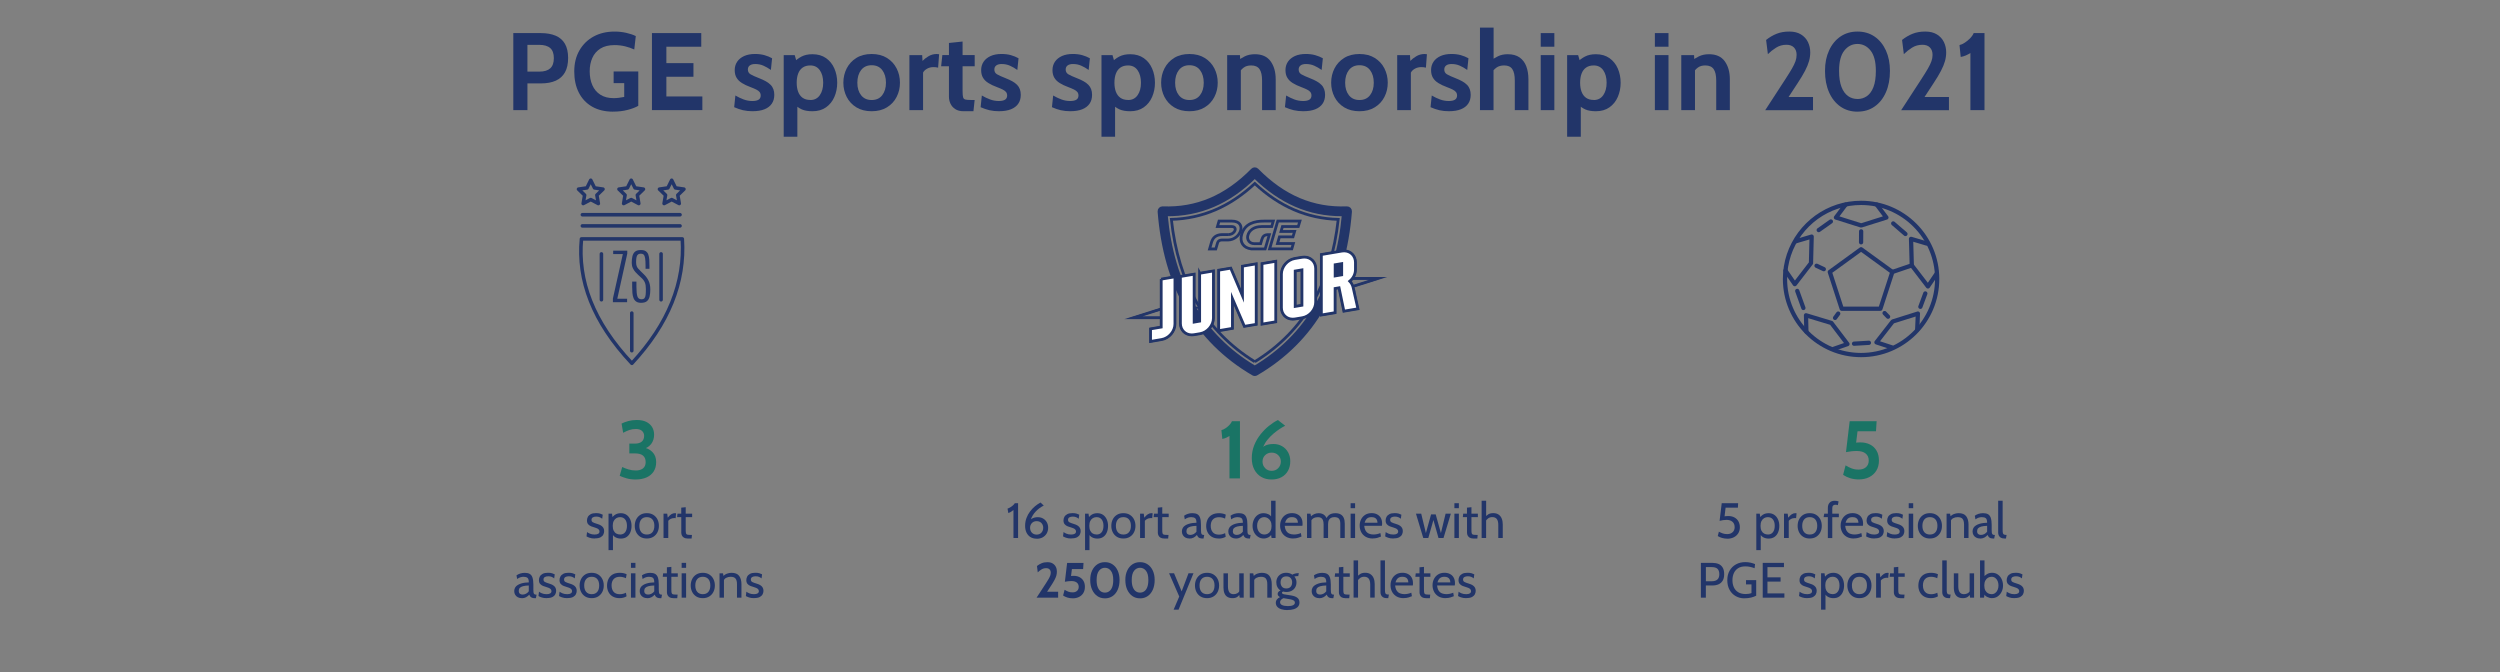 <?xml version="1.0" encoding="UTF-8"?>
<svg id="Layer_1" data-name="Layer 1" xmlns="http://www.w3.org/2000/svg" width="704.12" height="189.37" viewBox="0 0 704.12 189.37">
  <rect x="0" y="0" width="704.12" height="189.37" fill="#808080" stroke="none"/>
  <g>
    <path d="M144.57,31.02V9.32h7.72c1.66,0,3.07,.25,4.22,.74s2.02,1.26,2.61,2.29c.59,1.03,.89,2.36,.89,3.97s-.29,2.98-.88,4.04c-.59,1.06-1.45,1.84-2.59,2.36-1.14,.51-2.52,.77-4.15,.77h-3.84v7.53h-3.97Zm3.97-10.85h3.38c1.35,0,2.37-.3,3.05-.92,.68-.61,1.02-1.57,1.02-2.87s-.34-2.25-1.03-2.85c-.69-.6-1.73-.9-3.12-.9h-3.29v7.53Z" style="fill: #223569;"/>
    <path d="M172.68,31.45c-2.29,0-4.26-.47-5.89-1.4s-2.88-2.25-3.75-3.94c-.87-1.7-1.3-3.68-1.3-5.97s.48-4.24,1.45-5.93c.97-1.69,2.3-3,4.01-3.93,1.71-.93,3.67-1.39,5.89-1.39,1.15,0,2.24,.12,3.29,.36s1.95,.54,2.69,.91l-.43,3.78c-.78-.36-1.63-.66-2.57-.89s-1.93-.35-2.98-.35c-1.61,0-2.94,.32-3.97,.97-1.03,.65-1.8,1.52-2.29,2.64-.5,1.11-.74,2.37-.74,3.77,0,1.48,.25,2.79,.75,3.92,.5,1.14,1.25,2.03,2.25,2.67,1,.65,2.25,.97,3.75,.97,.46,0,.93-.03,1.43-.09,.5-.06,1.02-.14,1.54-.25v-3.88h-2.98v-3.29h6.94v9.67c-.75,.44-1.75,.83-3,1.15-1.25,.33-2.61,.49-4.1,.49Z" style="fill: #223569;"/>
    <path d="M183.62,31.02V9.32h13.89v3.84h-9.83v4.62h7.63v3.84h-7.63v5.55h10.14v3.84h-14.2Z" style="fill: #223569;"/>
    <path d="M212.02,31.33c-1.02,0-1.95-.1-2.77-.29-.82-.2-1.65-.48-2.47-.85l.34-3.29c.79,.46,1.58,.84,2.35,1.12s1.58,.43,2.43,.43c.77,0,1.35-.12,1.75-.37,.4-.25,.6-.64,.6-1.18,0-.4-.11-.73-.32-.99-.21-.26-.53-.49-.95-.7-.42-.21-.95-.43-1.58-.67-.95-.35-1.76-.73-2.43-1.15-.67-.41-1.17-.91-1.52-1.5-.35-.58-.52-1.3-.52-2.16s.23-1.67,.7-2.36c.46-.68,1.12-1.21,1.98-1.6,.86-.38,1.88-.57,3.05-.57,.98,0,1.86,.11,2.64,.33s1.5,.51,2.16,.88l-.34,3.29c-.69-.49-1.39-.89-2.09-1.2-.7-.31-1.47-.47-2.31-.47-.66,0-1.17,.13-1.54,.4s-.54,.65-.54,1.15c0,.6,.25,1.05,.76,1.35,.51,.3,1.32,.67,2.43,1.1,.72,.28,1.35,.57,1.88,.87,.53,.3,.97,.63,1.33,.99s.61,.77,.78,1.23,.26,.99,.26,1.59c0,.98-.24,1.82-.71,2.5s-1.16,1.21-2.06,1.57-2.01,.54-3.31,.54Z" style="fill: #223569;"/>
    <path d="M220.73,38.52V15.52h3.1l.74,2.57-1.15-.4c.71-.73,1.49-1.32,2.33-1.76,.84-.44,1.86-.66,3.07-.66,1.52,0,2.79,.37,3.83,1.1s1.82,1.71,2.35,2.93c.53,1.22,.8,2.55,.8,4s-.27,2.78-.8,4c-.53,1.22-1.32,2.2-2.35,2.93-1.03,.73-2.31,1.1-3.83,1.1-1.21,0-2.19-.17-2.95-.5-.75-.33-1.52-.86-2.29-1.58l.99-.78v10.04h-3.84Zm7.5-10.35c1.15,0,2.04-.45,2.67-1.36s.95-2.07,.95-3.51-.32-2.62-.95-3.52c-.64-.9-1.53-1.35-2.67-1.35-.89,0-1.62,.21-2.19,.62s-.99,.98-1.25,1.71c-.27,.73-.4,1.57-.4,2.53s.13,1.81,.4,2.53c.27,.73,.69,1.3,1.25,1.71s1.3,.62,2.19,.62Z" style="fill: #223569;"/>
    <path d="M245.5,31.33c-1.68,0-3.12-.37-4.31-1.1-1.19-.73-2.1-1.71-2.72-2.93-.62-1.22-.94-2.55-.94-4s.31-2.8,.94-4.03,1.53-2.21,2.72-2.95c1.19-.74,2.62-1.11,4.31-1.11s3.12,.37,4.31,1.11c1.19,.74,2.09,1.72,2.72,2.95s.94,2.57,.94,4.03-.31,2.78-.94,4c-.62,1.22-1.53,2.2-2.72,2.93-1.19,.73-2.62,1.1-4.31,1.1Zm0-3.16c1.29,0,2.29-.45,2.98-1.36s1.05-2.07,1.05-3.51-.35-2.64-1.05-3.56c-.7-.91-1.69-1.37-2.98-1.37s-2.27,.46-2.98,1.37c-.7,.92-1.05,2.1-1.05,3.56s.35,2.61,1.05,3.51,1.69,1.36,2.98,1.36Z" style="fill: #223569;"/>
    <path d="M256.13,31.02V15.52h3.6l.09,1.64c.39-.43,.95-.87,1.66-1.3,.71-.43,1.49-.65,2.34-.65,.25,0,.48,.02,.68,.06l-.28,3.78c-.23-.06-.45-.1-.67-.12-.22-.02-.44-.03-.66-.03-.65,0-1.25,.15-1.78,.45-.54,.3-.92,.67-1.13,1.1v10.57h-3.84Z" style="fill: #223569;"/>
    <path d="M271.42,31.33c-.97,0-1.76-.2-2.37-.6-.61-.4-1.06-.91-1.35-1.53-.29-.62-.43-1.27-.43-1.94v-8.59h-2.2l.34-3.16h1.86v-3.41l3.84-.4v3.81h3.41v3.16h-3.41v7.01c0,.79,.05,1.35,.14,1.7,.09,.35,.3,.56,.63,.65s.86,.13,1.58,.13h1.05l-.34,3.16h-2.76Z" style="fill: #223569;"/>
    <path d="M281.43,31.33c-1.02,0-1.95-.1-2.77-.29-.82-.2-1.65-.48-2.47-.85l.34-3.29c.8,.46,1.58,.84,2.35,1.12s1.58,.43,2.43,.43c.76,0,1.35-.12,1.75-.37,.4-.25,.6-.64,.6-1.18,0-.4-.11-.73-.32-.99-.21-.26-.53-.49-.95-.7-.42-.21-.95-.43-1.58-.67-.95-.35-1.76-.73-2.43-1.15s-1.17-.91-1.52-1.5c-.35-.58-.52-1.3-.52-2.16s.23-1.67,.7-2.36c.46-.68,1.13-1.21,1.98-1.6,.86-.38,1.88-.57,3.05-.57,.98,0,1.86,.11,2.64,.33,.78,.22,1.5,.51,2.16,.88l-.34,3.29c-.69-.49-1.39-.89-2.09-1.2-.7-.31-1.47-.47-2.31-.47-.66,0-1.17,.13-1.53,.4-.36,.27-.54,.65-.54,1.15,0,.6,.25,1.05,.76,1.35,.51,.3,1.32,.67,2.43,1.1,.72,.28,1.35,.57,1.88,.87s.97,.63,1.33,.99c.35,.36,.61,.77,.78,1.23,.17,.46,.26,.99,.26,1.59,0,.98-.23,1.82-.71,2.5-.47,.69-1.16,1.21-2.06,1.57s-2.01,.54-3.31,.54Z" style="fill: #223569;"/>
    <path d="M301.52,31.33c-1.02,0-1.95-.1-2.77-.29s-1.65-.48-2.47-.85l.34-3.29c.8,.46,1.58,.84,2.35,1.12,.77,.28,1.58,.43,2.43,.43,.76,0,1.35-.12,1.75-.37s.6-.64,.6-1.18c0-.4-.11-.73-.32-.99-.21-.26-.53-.49-.95-.7s-.95-.43-1.58-.67c-.95-.35-1.76-.73-2.43-1.15-.67-.41-1.17-.91-1.52-1.5-.35-.58-.52-1.3-.52-2.16s.23-1.67,.7-2.36c.46-.68,1.13-1.21,1.98-1.6,.86-.38,1.88-.57,3.05-.57,.98,0,1.86,.11,2.64,.33s1.5,.51,2.16,.88l-.34,3.29c-.69-.49-1.39-.89-2.09-1.2-.7-.31-1.47-.47-2.31-.47-.66,0-1.17,.13-1.53,.4s-.54,.65-.54,1.15c0,.6,.25,1.05,.76,1.35,.51,.3,1.32,.67,2.43,1.1,.72,.28,1.35,.57,1.88,.87,.53,.3,.97,.63,1.32,.99,.35,.36,.61,.77,.78,1.23,.17,.46,.26,.99,.26,1.59,0,.98-.23,1.82-.71,2.5s-1.16,1.21-2.06,1.57-2.01,.54-3.31,.54Z" style="fill: #223569;"/>
    <path d="M310.23,38.52V15.52h3.1l.74,2.57-1.15-.4c.71-.73,1.49-1.32,2.32-1.76,.84-.44,1.86-.66,3.07-.66,1.52,0,2.79,.37,3.83,1.1s1.82,1.71,2.35,2.93c.53,1.22,.8,2.55,.8,4s-.27,2.78-.8,4c-.53,1.22-1.31,2.2-2.35,2.93-1.03,.73-2.31,1.1-3.83,1.1-1.21,0-2.19-.17-2.95-.5-.75-.33-1.52-.86-2.29-1.58l.99-.78v10.04h-3.84Zm7.5-10.35c1.15,0,2.04-.45,2.67-1.36,.64-.9,.95-2.07,.95-3.51s-.32-2.62-.95-3.52c-.63-.9-1.53-1.35-2.67-1.35-.89,0-1.62,.21-2.19,.62s-.99,.98-1.26,1.71c-.27,.73-.4,1.57-.4,2.53s.13,1.81,.4,2.53c.27,.73,.69,1.3,1.26,1.71s1.3,.62,2.19,.62Z" style="fill: #223569;"/>
    <path d="M335,31.33c-1.69,0-3.12-.37-4.31-1.1-1.19-.73-2.09-1.71-2.72-2.93-.62-1.22-.94-2.55-.94-4s.31-2.8,.94-4.03,1.53-2.21,2.72-2.95c1.19-.74,2.62-1.11,4.31-1.11s3.12,.37,4.31,1.11c1.19,.74,2.09,1.72,2.72,2.95,.62,1.23,.94,2.57,.94,4.03s-.31,2.78-.94,4c-.63,1.22-1.53,2.2-2.72,2.93-1.19,.73-2.62,1.1-4.31,1.1Zm0-3.16c1.29,0,2.29-.45,2.98-1.36,.7-.9,1.05-2.07,1.05-3.51s-.35-2.64-1.05-3.56c-.7-.91-1.69-1.37-2.98-1.37s-2.27,.46-2.98,1.37c-.7,.92-1.05,2.1-1.05,3.56s.35,2.61,1.05,3.51,1.7,1.36,2.98,1.36Z" style="fill: #223569;"/>
    <path d="M345.63,31.02V15.52h3.6l.15,2.88-.9-1.18c.59-.5,1.29-.95,2.11-1.35s1.77-.6,2.85-.6c1.98,0,3.46,.66,4.42,1.98s1.44,3.02,1.44,5.12v8.65h-3.84v-8.34c0-1.45-.24-2.52-.72-3.21-.48-.69-1.26-1.04-2.35-1.04-.88,0-1.6,.21-2.15,.64-.56,.43-1.05,1-1.47,1.71l.71-1.89v12.12h-3.84Z" style="fill: #223569;"/>
    <path d="M367.14,31.33c-1.02,0-1.95-.1-2.77-.29-.82-.2-1.65-.48-2.47-.85l.34-3.29c.8,.46,1.58,.84,2.35,1.12,.77,.28,1.58,.43,2.43,.43,.76,0,1.35-.12,1.75-.37,.4-.25,.6-.64,.6-1.18,0-.4-.11-.73-.32-.99-.21-.26-.53-.49-.95-.7s-.95-.43-1.58-.67c-.95-.35-1.76-.73-2.43-1.15-.67-.41-1.17-.91-1.52-1.5-.35-.58-.52-1.3-.52-2.16s.23-1.67,.7-2.36c.46-.68,1.13-1.21,1.98-1.6,.86-.38,1.88-.57,3.05-.57,.98,0,1.86,.11,2.64,.33,.78,.22,1.5,.51,2.16,.88l-.34,3.29c-.69-.49-1.39-.89-2.09-1.2-.7-.31-1.47-.47-2.31-.47-.66,0-1.17,.13-1.53,.4-.36,.27-.54,.65-.54,1.15,0,.6,.25,1.05,.76,1.35,.51,.3,1.32,.67,2.43,1.1,.72,.28,1.35,.57,1.88,.87s.97,.63,1.33,.99,.61,.77,.78,1.23c.17,.46,.26,.99,.26,1.59,0,.98-.24,1.82-.71,2.5-.47,.69-1.16,1.21-2.06,1.57s-2.01,.54-3.31,.54Z" style="fill: #223569;"/>
    <path d="M382.89,31.33c-1.68,0-3.12-.37-4.31-1.1-1.19-.73-2.1-1.71-2.72-2.93-.62-1.22-.94-2.55-.94-4s.31-2.8,.94-4.03,1.53-2.21,2.72-2.95c1.19-.74,2.62-1.11,4.31-1.11s3.12,.37,4.31,1.11c1.19,.74,2.1,1.72,2.72,2.95s.94,2.57,.94,4.03-.31,2.78-.94,4c-.62,1.22-1.53,2.2-2.72,2.93-1.19,.73-2.62,1.1-4.31,1.1Zm0-3.16c1.29,0,2.29-.45,2.98-1.36,.7-.9,1.05-2.07,1.05-3.51s-.35-2.64-1.05-3.56c-.7-.91-1.69-1.37-2.98-1.37s-2.27,.46-2.98,1.37c-.7,.92-1.05,2.1-1.05,3.56s.35,2.61,1.05,3.51c.7,.9,1.69,1.36,2.98,1.36Z" style="fill: #223569;"/>
    <path d="M393.52,31.02V15.52h3.6l.09,1.64c.39-.43,.95-.87,1.66-1.3,.71-.43,1.49-.65,2.34-.65,.25,0,.47,.02,.68,.06l-.28,3.78c-.23-.06-.45-.1-.67-.12-.22-.02-.44-.03-.66-.03-.65,0-1.25,.15-1.78,.45-.54,.3-.91,.67-1.13,1.1v10.57h-3.84Z" style="fill: #223569;"/>
    <path d="M408.15,31.33c-1.02,0-1.95-.1-2.77-.29-.82-.2-1.65-.48-2.47-.85l.34-3.29c.8,.46,1.58,.84,2.35,1.12,.77,.28,1.58,.43,2.43,.43,.76,0,1.35-.12,1.75-.37,.4-.25,.6-.64,.6-1.18,0-.4-.11-.73-.32-.99-.21-.26-.53-.49-.95-.7s-.95-.43-1.58-.67c-.95-.35-1.76-.73-2.43-1.15-.67-.41-1.17-.91-1.52-1.5-.35-.58-.52-1.3-.52-2.16s.23-1.67,.7-2.36c.46-.68,1.13-1.21,1.98-1.6,.86-.38,1.88-.57,3.05-.57,.98,0,1.86,.11,2.64,.33,.78,.22,1.5,.51,2.16,.88l-.34,3.29c-.69-.49-1.39-.89-2.09-1.2-.7-.31-1.47-.47-2.31-.47-.66,0-1.17,.13-1.53,.4-.36,.27-.54,.65-.54,1.15,0,.6,.25,1.05,.76,1.35,.51,.3,1.32,.67,2.43,1.1,.72,.28,1.35,.57,1.88,.87s.97,.63,1.33,.99,.61,.77,.78,1.23c.17,.46,.26,.99,.26,1.59,0,.98-.24,1.82-.71,2.5-.47,.69-1.16,1.21-2.06,1.57s-2.01,.54-3.31,.54Z" style="fill: #223569;"/>
    <path d="M416.83,31.02V7.77h3.84v10.01l-.87-.68c.65-.46,1.36-.87,2.12-1.26,.76-.38,1.68-.57,2.74-.57,1.36,0,2.47,.3,3.33,.91s1.49,1.44,1.89,2.51c.4,1.07,.6,2.31,.6,3.71v8.62h-3.84v-8.34c0-1.45-.23-2.52-.7-3.21-.46-.69-1.22-1.04-2.28-1.04-.9,0-1.64,.21-2.21,.63-.57,.42-1.08,.98-1.51,1.7l.71-2.08v12.34h-3.84Z" style="fill: #223569;"/>
    <path d="M433.94,13.16v-3.84h3.84v3.84h-3.84Zm0,17.86V15.52h3.84v15.5h-3.84Z" style="fill: #223569;"/>
    <path d="M441.38,38.52V15.52h3.1l.74,2.57-1.15-.4c.71-.73,1.49-1.32,2.33-1.76,.84-.44,1.86-.66,3.07-.66,1.52,0,2.8,.37,3.83,1.1s1.82,1.71,2.35,2.93c.53,1.22,.8,2.55,.8,4s-.27,2.78-.8,4c-.53,1.22-1.31,2.2-2.35,2.93-1.03,.73-2.31,1.1-3.83,1.1-1.21,0-2.19-.17-2.94-.5-.75-.33-1.52-.86-2.29-1.58l.99-.78v10.04h-3.84Zm7.5-10.35c1.15,0,2.04-.45,2.67-1.36s.95-2.07,.95-3.51-.32-2.62-.95-3.52c-.64-.9-1.53-1.35-2.67-1.35-.89,0-1.62,.21-2.19,.62s-.99,.98-1.25,1.71c-.27,.73-.4,1.57-.4,2.53s.13,1.81,.4,2.53c.27,.73,.69,1.3,1.25,1.71s1.3,.62,2.19,.62Z" style="fill: #223569;"/>
    <path d="M466.09,13.16v-3.84h3.84v3.84h-3.84Zm0,17.86V15.52h3.84v15.5h-3.84Z" style="fill: #223569;"/>
    <path d="M473.53,31.02V15.52h3.6l.16,2.88-.9-1.18c.59-.5,1.29-.95,2.11-1.35s1.77-.6,2.85-.6c1.98,0,3.46,.66,4.42,1.98s1.44,3.02,1.44,5.12v8.65h-3.84v-8.34c0-1.45-.24-2.52-.72-3.21-.48-.69-1.26-1.04-2.35-1.04-.88,0-1.6,.21-2.15,.64-.56,.43-1.05,1-1.47,1.71l.71-1.89v12.12h-3.84Z" style="fill: #223569;"/>
    <path d="M497.18,31.02l5.7-8.77c.75-1.16,1.36-2.13,1.82-2.93,.46-.8,.79-1.49,1-2.09,.21-.6,.31-1.19,.31-1.77,0-.89-.25-1.59-.75-2.09-.5-.51-1.2-.76-2.1-.76-1.08,0-2.06,.27-2.92,.81-.86,.54-1.63,1.15-2.32,1.83l-.5-4c.93-.74,1.92-1.32,2.97-1.74s2.24-.62,3.57-.62,2.4,.27,3.28,.81c.87,.54,1.53,1.25,1.96,2.14,.43,.89,.65,1.86,.65,2.91,0,.82-.11,1.64-.34,2.46-.23,.82-.6,1.73-1.12,2.73s-1.22,2.16-2.1,3.5l-2.54,3.88h6.88v3.72h-13.45Z" style="fill: #223569;"/>
    <path d="M523.16,31.45c-1.83,0-3.43-.48-4.8-1.43-1.37-.96-2.44-2.29-3.2-4.01-.77-1.72-1.15-3.73-1.15-6.02s.38-4.12,1.15-5.79c.76-1.67,1.83-2.97,3.2-3.91,1.37-.93,2.97-1.4,4.8-1.4s3.44,.47,4.81,1.41,2.43,2.25,3.19,3.91c.76,1.67,1.14,3.59,1.14,5.77,0,2.29-.38,4.3-1.14,6.02-.76,1.72-1.82,3.06-3.19,4.01-1.37,.96-2.97,1.43-4.81,1.43Zm0-3.56c.98,0,1.86-.27,2.64-.81,.78-.54,1.4-1.39,1.85-2.55,.45-1.16,.68-2.68,.68-4.55,0-2.57-.49-4.48-1.48-5.73-.99-1.25-2.22-1.87-3.7-1.87s-2.7,.62-3.69,1.85c-.99,1.23-1.49,3.15-1.49,5.74,0,1.85,.23,3.36,.68,4.52,.45,1.16,1.07,2.02,1.85,2.57s1.66,.82,2.64,.82Z" style="fill: #223569;"/>
    <path d="M535.47,31.02l5.7-8.77c.75-1.16,1.36-2.13,1.82-2.93,.46-.8,.79-1.49,1-2.09,.21-.6,.31-1.19,.31-1.77,0-.89-.25-1.59-.75-2.09-.5-.51-1.2-.76-2.1-.76-1.08,0-2.06,.27-2.92,.81-.86,.54-1.63,1.15-2.32,1.83l-.5-4c.93-.74,1.92-1.32,2.97-1.74s2.24-.62,3.57-.62,2.4,.27,3.28,.81c.87,.54,1.53,1.25,1.96,2.14,.43,.89,.65,1.86,.65,2.91,0,.82-.11,1.64-.34,2.46-.23,.82-.6,1.73-1.12,2.73s-1.22,2.16-2.1,3.5l-2.54,3.88h6.88v3.72h-13.45Z" style="fill: #223569;"/>
    <path d="M554.96,31.02V14.93c-.4,.26-.83,.49-1.28,.68-.45,.2-.93,.34-1.45,.43l-.34-3.35c.44-.09,.94-.31,1.49-.67s1.05-.77,1.52-1.25c.46-.48,.79-.97,.99-1.46h3.04V31.02h-3.97Z" style="fill: #223569;"/>
  </g>
  <g>
    <path d="M179.07,135.05c-.96,0-1.84-.11-2.63-.34-.79-.23-1.42-.46-1.9-.7l.71-2.48c.51,.25,1.09,.48,1.75,.68s1.35,.3,2.07,.3c.84,0,1.52-.19,2.02-.58s.76-.98,.76-1.79-.25-1.41-.74-1.82c-.5-.41-1.24-.62-2.23-.62h-1.63v-2.76h1.61c.83,0,1.46-.19,1.9-.57,.44-.38,.66-.91,.66-1.59,0-.59-.2-1.06-.6-1.42-.4-.36-.98-.54-1.74-.54-.65,0-1.27,.1-1.85,.3-.58,.2-1.15,.46-1.72,.78l-.44-2.6c.53-.28,1.16-.51,1.89-.71,.73-.2,1.54-.3,2.41-.3,1.05,0,1.94,.18,2.66,.53,.72,.36,1.27,.85,1.64,1.47s.56,1.33,.56,2.12c0,1.04-.28,1.91-.83,2.63-.55,.72-1.33,1.21-2.35,1.46l-.02-.53c1.12,.18,2.03,.63,2.73,1.35,.7,.71,1.05,1.65,1.05,2.82,0,1.05-.24,1.94-.72,2.67s-1.15,1.28-2.01,1.66c-.86,.38-1.86,.57-3,.57Z" style="fill: #1a7465;"/>
    <path d="M167.54,151.67c-.61,0-1.11-.07-1.51-.22-.4-.14-.68-.27-.84-.38l.15-1.22c.15,.13,.41,.28,.79,.45,.38,.17,.83,.25,1.35,.25,.44,0,.78-.07,1.02-.22,.24-.15,.35-.36,.35-.63,0-.24-.08-.43-.23-.58-.15-.15-.33-.26-.55-.35-.21-.09-.41-.15-.6-.21-.31-.08-.64-.19-.97-.32-.33-.13-.61-.32-.84-.58-.23-.26-.34-.62-.34-1.08,0-.35,.08-.68,.25-1,.17-.31,.44-.57,.82-.77,.38-.2,.88-.29,1.5-.29,.46,0,.83,.05,1.12,.14,.29,.1,.54,.2,.75,.3l-.15,1.15c-.2-.17-.43-.31-.7-.43s-.59-.18-.98-.18-.71,.07-.96,.22c-.25,.15-.37,.38-.37,.7s.13,.55,.4,.69c.26,.14,.66,.29,1.2,.45,.17,.05,.36,.11,.58,.2,.22,.09,.44,.21,.65,.36,.21,.15,.38,.34,.52,.58,.14,.24,.21,.54,.21,.9,0,.3-.07,.61-.22,.93-.14,.32-.41,.58-.78,.79s-.92,.32-1.62,.32Z" style="fill: #223569;"/>
    <path d="M171.39,154.92v-10.25h.98l.22,1.57-.35-.25c.29-.45,.65-.8,1.07-1.06,.43-.26,.95-.39,1.56-.39s1.16,.16,1.61,.48c.45,.32,.79,.75,1.03,1.29,.24,.54,.36,1.14,.36,1.81s-.11,1.27-.34,1.81-.56,.97-1,1.28c-.44,.32-1,.48-1.66,.48-.55,0-1.04-.11-1.48-.34s-.76-.57-.96-1.02l.21-.25v4.86h-1.26Zm3.25-4.37c.61,0,1.09-.21,1.43-.65,.34-.43,.51-1.03,.51-1.8s-.17-1.37-.51-1.8c-.34-.43-.82-.65-1.43-.65-.38,0-.72,.09-1.03,.27s-.56,.45-.75,.81c-.19,.36-.28,.82-.28,1.37s.09,1.04,.28,1.4,.43,.62,.75,.79c.31,.17,.65,.25,1.03,.25Z" style="fill: #223569;"/>
    <path d="M182.18,151.67c-.72,0-1.33-.16-1.84-.48-.51-.32-.89-.75-1.16-1.29s-.4-1.14-.4-1.8,.13-1.26,.4-1.8,.66-.97,1.16-1.29c.51-.32,1.12-.48,1.84-.48s1.33,.16,1.83,.48c.51,.32,.9,.75,1.17,1.29,.27,.54,.4,1.14,.4,1.8s-.13,1.26-.4,1.8c-.27,.54-.66,.97-1.17,1.29-.51,.32-1.12,.48-1.83,.48Zm0-1.12c.68,0,1.21-.21,1.57-.65,.36-.43,.55-1.03,.55-1.8s-.18-1.37-.55-1.8c-.36-.43-.89-.65-1.57-.65s-1.2,.21-1.56,.65c-.37,.43-.55,1.03-.55,1.8s.18,1.37,.55,1.8c.37,.43,.89,.65,1.56,.65Z" style="fill: #223569;"/>
    <path d="M186.88,151.53v-6.86h1.04l.15,1.13c.35-.44,.68-.76,1-.96,.32-.21,.66-.31,1.03-.31,.12,0,.22,.01,.32,.04l-.13,1.38c-.06-.01-.12-.02-.19-.03-.07,0-.14,0-.23,0-.36,0-.7,.08-1,.24-.3,.16-.52,.34-.65,.53v4.84h-1.34Z" style="fill: #223569;"/>
    <path d="M193.67,151.67c-.43,0-.78-.08-1.04-.24s-.45-.36-.57-.61c-.12-.25-.18-.51-.18-.79v-4.38h-1.18l.11-.98h1.06v-1.69l1.26-.13v1.82h1.81v.98h-1.81v3.61c0,.44,.03,.76,.08,.95,.05,.2,.18,.32,.38,.37,.2,.05,.53,.08,.98,.08h.32l-.1,1.01h-1.13Z" style="fill: #223569;"/>
    <path d="M146.94,168.47c-.43,0-.8-.09-1.11-.26-.32-.17-.56-.41-.74-.71-.18-.3-.26-.64-.26-1.02s.09-.72,.26-1,.4-.51,.69-.69c.29-.18,.61-.33,.96-.44,.36-.11,.72-.19,1.1-.24s.75-.07,1.1-.08c0-.65-.13-1.08-.38-1.28-.26-.2-.63-.3-1.11-.3-.26,0-.53,.04-.82,.12-.29,.08-.62,.25-.98,.5l-.18-1.02c.28-.21,.62-.38,1.03-.51s.84-.2,1.29-.2c.58,0,1.05,.1,1.4,.3,.36,.2,.61,.54,.78,1.03,.16,.48,.25,1.13,.25,1.96v1.4c0,.33,.01,.6,.04,.81,.03,.21,.1,.37,.21,.48,.11,.1,.29,.16,.53,.16h.13l-.2,1.01h-.1c-.41,0-.72-.04-.94-.12-.22-.08-.39-.2-.51-.34-.12-.15-.22-.33-.31-.55-.26,.3-.56,.54-.91,.73-.35,.19-.75,.28-1.19,.28Zm.24-1.01c.34,0,.66-.08,.98-.25s.57-.39,.77-.67v-1.64c-.67,.02-1.21,.09-1.62,.2-.41,.11-.71,.27-.91,.48s-.29,.49-.29,.83c0,.37,.1,.63,.3,.8s.45,.25,.77,.25Z" style="fill: #223569;"/>
    <path d="M154.01,168.47c-.61,0-1.11-.07-1.51-.22s-.68-.27-.84-.38l.15-1.22c.15,.13,.41,.28,.79,.45s.83,.25,1.35,.25c.44,0,.78-.07,1.02-.22,.24-.15,.35-.36,.35-.63,0-.24-.08-.43-.23-.58-.15-.15-.33-.26-.55-.35s-.41-.16-.6-.21c-.31-.08-.64-.19-.97-.32-.33-.13-.61-.32-.84-.58-.23-.26-.34-.62-.34-1.08,0-.35,.08-.68,.25-1,.17-.32,.44-.57,.82-.77,.38-.2,.88-.29,1.51-.29,.46,0,.83,.05,1.12,.14,.29,.1,.54,.2,.75,.3l-.15,1.15c-.2-.17-.43-.31-.7-.43-.27-.12-.59-.17-.98-.17s-.71,.07-.96,.22c-.25,.15-.37,.38-.37,.7s.13,.55,.4,.69,.66,.29,1.2,.45c.17,.05,.36,.12,.58,.2,.22,.09,.44,.21,.65,.36,.21,.15,.38,.34,.52,.58s.21,.54,.21,.9c0,.3-.07,.61-.22,.93-.15,.31-.41,.58-.79,.79-.38,.21-.92,.32-1.62,.32Z" style="fill: #223569;"/>
    <path d="M159.81,168.47c-.61,0-1.11-.07-1.51-.22s-.68-.27-.84-.38l.15-1.22c.15,.13,.41,.28,.79,.45s.83,.25,1.35,.25c.44,0,.78-.07,1.02-.22,.23-.15,.35-.36,.35-.63,0-.24-.08-.43-.23-.58-.15-.15-.33-.26-.55-.35s-.41-.16-.6-.21c-.31-.08-.64-.19-.97-.32-.33-.13-.62-.32-.84-.58-.23-.26-.34-.62-.34-1.08,0-.35,.08-.68,.25-1,.17-.32,.44-.57,.82-.77,.38-.2,.88-.29,1.5-.29,.46,0,.83,.05,1.12,.14s.54,.2,.75,.3l-.15,1.15c-.2-.17-.43-.31-.7-.43-.27-.12-.59-.17-.98-.17s-.71,.07-.96,.22c-.25,.15-.37,.38-.37,.7s.13,.55,.4,.69,.66,.29,1.2,.45c.17,.05,.36,.12,.58,.2,.22,.09,.44,.21,.65,.36,.21,.15,.38,.34,.52,.58s.21,.54,.21,.9c0,.3-.07,.61-.22,.93s-.41,.58-.78,.79c-.38,.21-.92,.32-1.62,.32Z" style="fill: #223569;"/>
    <path d="M166.65,168.47c-.72,0-1.33-.16-1.84-.48s-.89-.75-1.16-1.29c-.27-.54-.4-1.14-.4-1.8s.13-1.26,.4-1.8c.27-.54,.66-.97,1.16-1.29,.51-.32,1.12-.48,1.84-.48s1.33,.16,1.83,.48c.51,.32,.9,.75,1.17,1.29,.27,.54,.4,1.14,.4,1.8s-.13,1.26-.4,1.8c-.27,.54-.66,.97-1.17,1.29-.51,.32-1.12,.48-1.83,.48Zm0-1.12c.68,0,1.2-.21,1.57-.65,.36-.43,.54-1.03,.54-1.8s-.18-1.37-.54-1.8c-.36-.43-.89-.65-1.57-.65s-1.2,.22-1.56,.65c-.37,.43-.55,1.03-.55,1.8s.18,1.37,.55,1.8c.37,.43,.89,.65,1.56,.65Z" style="fill: #223569;"/>
    <path d="M174.51,168.47c-.77,0-1.42-.16-1.95-.47-.53-.32-.92-.74-1.19-1.28-.27-.53-.4-1.13-.4-1.78s.13-1.29,.39-1.84c.26-.55,.66-.98,1.19-1.3,.54-.32,1.22-.47,2.06-.47,.36,0,.7,.04,1.02,.11,.32,.07,.61,.17,.86,.3l-.2,1.11c-.26-.12-.53-.22-.82-.29s-.58-.11-.89-.11c-.76,0-1.33,.21-1.73,.64-.4,.43-.6,1.03-.6,1.79s.19,1.35,.57,1.8c.38,.45,.96,.68,1.73,.68,.32,0,.62-.04,.91-.11,.29-.07,.57-.18,.84-.31l.17,1.01c-.19,.13-.46,.25-.82,.36s-.74,.16-1.14,.16Z" style="fill: #223569;"/>
    <path d="M177.71,159.93v-1.4h1.26v1.4h-1.26Zm0,8.4v-6.86h1.26v6.86h-1.26Z" style="fill: #223569;"/>
    <path d="M182.28,168.47c-.42,0-.79-.09-1.11-.26-.32-.17-.56-.41-.74-.71-.17-.3-.26-.64-.26-1.02s.08-.72,.25-1,.4-.51,.69-.69,.61-.33,.96-.44c.35-.11,.72-.19,1.1-.24s.75-.07,1.1-.08c0-.65-.13-1.08-.38-1.28-.26-.2-.63-.3-1.11-.3-.26,0-.53,.04-.82,.12-.29,.08-.62,.25-.98,.5l-.18-1.02c.28-.21,.62-.38,1.03-.51s.84-.2,1.29-.2c.58,0,1.04,.1,1.4,.3,.35,.2,.61,.54,.78,1.03,.16,.48,.24,1.13,.24,1.96v1.4c0,.33,.02,.6,.05,.81s.1,.37,.21,.48c.11,.1,.29,.16,.53,.16h.13l-.2,1.01h-.1c-.41,0-.72-.04-.94-.12-.22-.08-.39-.2-.51-.34-.12-.15-.22-.33-.32-.55-.26,.3-.56,.54-.91,.73-.35,.19-.75,.28-1.19,.28Zm.24-1.01c.34,0,.66-.08,.98-.25s.57-.39,.77-.67v-1.64c-.67,.02-1.21,.09-1.62,.2-.41,.11-.71,.27-.91,.48s-.29,.49-.29,.83c0,.37,.1,.63,.3,.8s.45,.25,.77,.25Z" style="fill: #223569;"/>
    <path d="M189.63,168.47c-.43,0-.78-.08-1.04-.24-.26-.16-.45-.36-.57-.61s-.18-.51-.18-.79v-4.38h-1.18l.11-.98h1.06v-1.69l1.26-.12v1.82h1.81v.98h-1.81v3.61c0,.44,.03,.76,.08,.95,.05,.2,.18,.32,.38,.37s.53,.08,.98,.08h.32l-.1,1.01h-1.13Z" style="fill: #223569;"/>
    <path d="M191.98,159.93v-1.4h1.26v1.4h-1.26Zm0,8.4v-6.86h1.26v6.86h-1.26Z" style="fill: #223569;"/>
    <path d="M197.94,168.47c-.72,0-1.33-.16-1.84-.48-.51-.32-.89-.75-1.16-1.29-.27-.54-.4-1.14-.4-1.8s.13-1.26,.4-1.8c.27-.54,.66-.97,1.16-1.29,.51-.32,1.12-.48,1.84-.48s1.32,.16,1.83,.48c.51,.32,.9,.75,1.17,1.29s.4,1.14,.4,1.8-.13,1.26-.4,1.8c-.27,.54-.66,.97-1.17,1.29-.51,.32-1.12,.48-1.83,.48Zm0-1.12c.68,0,1.2-.21,1.57-.65,.36-.43,.55-1.03,.55-1.8s-.18-1.37-.55-1.8-.89-.65-1.57-.65-1.2,.22-1.56,.65c-.37,.43-.55,1.03-.55,1.8s.18,1.37,.55,1.8c.37,.43,.89,.65,1.56,.65Z" style="fill: #223569;"/>
    <path d="M202.65,168.33v-6.86h.98l.25,1.32-.49-.21c.46-.51,.91-.85,1.35-1.01,.44-.16,.87-.24,1.29-.24,1,0,1.72,.29,2.15,.87s.65,1.36,.65,2.35v3.78h-1.26v-3.78c0-.73-.13-1.26-.41-1.6-.27-.34-.73-.5-1.38-.5-.46,0-.89,.1-1.27,.3s-.64,.53-.76,.97l.15-.77v5.38h-1.26Z" style="fill: #223569;"/>
    <path d="M212.42,168.47c-.61,0-1.11-.07-1.51-.22-.4-.14-.68-.27-.84-.38l.15-1.22c.15,.13,.41,.28,.79,.45,.38,.17,.83,.25,1.35,.25,.44,0,.78-.07,1.02-.22,.24-.15,.35-.36,.35-.63,0-.24-.08-.43-.23-.58s-.33-.26-.55-.35c-.21-.09-.41-.16-.6-.21-.31-.08-.64-.19-.97-.32s-.62-.32-.84-.58c-.23-.26-.34-.62-.34-1.08,0-.35,.08-.68,.25-1,.17-.32,.44-.57,.82-.77,.38-.2,.88-.29,1.5-.29,.46,0,.83,.05,1.12,.14s.54,.2,.75,.3l-.15,1.15c-.2-.17-.43-.31-.7-.43-.27-.12-.59-.17-.98-.17s-.71,.07-.96,.22c-.25,.15-.37,.38-.37,.7s.13,.55,.39,.69,.66,.29,1.2,.45c.17,.05,.36,.12,.58,.2,.22,.09,.44,.21,.65,.36,.21,.15,.38,.34,.52,.58,.14,.24,.21,.54,.21,.9,0,.3-.07,.61-.22,.93-.15,.31-.41,.58-.78,.79-.38,.21-.92,.32-1.62,.32Z" style="fill: #223569;"/>
  </g>
  <g>
    <path d="M346.28,134.73v-11.94c-.3,.19-.62,.36-.95,.51-.33,.15-.69,.25-1.07,.32l-.25-2.48c.33-.07,.7-.23,1.1-.49,.41-.26,.78-.57,1.13-.93,.34-.36,.59-.72,.74-1.09h2.25v16.1h-2.94Z" style="fill: #1a7465;"/>
    <path d="M358.12,135.05c-1.12,0-2.1-.25-2.93-.75s-1.48-1.2-1.94-2.1c-.46-.9-.69-1.95-.69-3.16,0-1.29,.23-2.5,.68-3.63,.45-1.12,1.05-2.15,1.78-3.07,.74-.92,1.53-1.73,2.39-2.41,.86-.68,1.69-1.23,2.51-1.63l2.05,1.61c-.41,.2-.89,.48-1.47,.85-.57,.37-1.16,.81-1.77,1.32-.61,.51-1.17,1.08-1.7,1.72s-.95,1.33-1.28,2.08-.49,1.54-.49,2.39l-.83-1.01c.41-.66,.95-1.19,1.62-1.6s1.55-.61,2.63-.61c.9,0,1.7,.21,2.42,.62,.71,.41,1.27,.98,1.68,1.71s.62,1.57,.62,2.52c0,1.02-.21,1.92-.64,2.69-.43,.77-1.04,1.38-1.83,1.81-.79,.43-1.73,.65-2.81,.65Zm.05-2.44c.74,0,1.35-.25,1.84-.76s.74-1.12,.74-1.84-.25-1.33-.74-1.81c-.49-.48-1.1-.72-1.84-.72s-1.36,.24-1.85,.72c-.49,.48-.73,1.08-.73,1.81s.24,1.33,.73,1.84,1.1,.76,1.85,.76Z" style="fill: #1a7465;"/>
    <path d="M285.44,151.53v-7.88c-.34,.27-.61,.46-.83,.58-.22,.12-.43,.21-.62,.27l-.22-1.25c.25-.08,.51-.21,.77-.36s.51-.33,.74-.54c.23-.2,.41-.41,.55-.63h.91v9.8h-1.29Z" style="fill: #223569;"/>
    <path d="M291.98,151.72c-.69,0-1.27-.15-1.76-.46-.49-.31-.86-.73-1.12-1.28-.26-.55-.38-1.18-.38-1.9,0-.77,.13-1.49,.38-2.17,.25-.68,.59-1.3,1.02-1.86,.42-.56,.89-1.05,1.4-1.48,.51-.42,1.03-.77,1.54-1.04l.91,.86c-.42,.21-.82,.45-1.2,.73-.38,.28-.74,.6-1.06,.94-.32,.34-.61,.72-.85,1.12s-.44,.83-.57,1.28c-.14,.45-.2,.92-.2,1.41l-.45-.76c.22-.45,.57-.8,1.03-1.06,.46-.26,1.01-.39,1.63-.39,.57,0,1.07,.13,1.51,.39,.44,.26,.78,.61,1.03,1.06,.25,.45,.37,.95,.37,1.52,0,.61-.14,1.14-.41,1.61s-.65,.83-1.13,1.1c-.48,.27-1.04,.4-1.68,.4Zm0-1.15c.56,0,1.01-.19,1.34-.56s.5-.82,.5-1.36-.17-.97-.5-1.33c-.34-.36-.78-.54-1.34-.54s-1.01,.18-1.35,.54c-.34,.36-.51,.81-.51,1.34s.17,1.01,.51,1.37c.34,.36,.79,.54,1.35,.54Z" style="fill: #223569;"/>
    <path d="M301.75,151.67c-.61,0-1.11-.07-1.51-.22s-.68-.27-.84-.38l.15-1.22c.15,.13,.41,.28,.79,.45s.83,.25,1.35,.25c.44,0,.78-.07,1.02-.22,.23-.15,.35-.36,.35-.63,0-.24-.08-.43-.23-.58-.15-.15-.33-.26-.55-.35-.21-.09-.41-.15-.6-.21-.31-.08-.64-.19-.97-.32-.33-.13-.62-.32-.84-.58s-.34-.62-.34-1.08c0-.35,.08-.68,.25-1,.17-.31,.44-.57,.82-.77,.38-.2,.88-.29,1.5-.29,.46,0,.83,.05,1.12,.14s.54,.2,.75,.3l-.15,1.15c-.2-.17-.43-.31-.7-.43-.27-.12-.59-.18-.98-.18s-.71,.07-.96,.22-.37,.38-.37,.7,.13,.55,.4,.69c.26,.14,.66,.29,1.2,.45,.17,.05,.36,.11,.58,.2,.22,.09,.44,.21,.65,.36,.21,.15,.38,.34,.52,.58s.21,.54,.21,.9c0,.3-.07,.61-.22,.93-.14,.32-.41,.58-.78,.79-.38,.21-.92,.32-1.62,.32Z" style="fill: #223569;"/>
    <path d="M305.6,154.92v-10.25h.98l.22,1.57-.35-.25c.29-.45,.65-.8,1.07-1.06s.95-.39,1.56-.39,1.16,.16,1.61,.48c.45,.32,.79,.75,1.03,1.29s.36,1.14,.36,1.81-.11,1.27-.34,1.81c-.22,.54-.56,.97-1,1.28-.44,.32-1,.48-1.66,.48-.55,0-1.04-.11-1.48-.34-.44-.23-.76-.57-.96-1.02l.21-.25v4.86h-1.26Zm3.25-4.37c.61,0,1.09-.21,1.43-.65,.34-.43,.51-1.03,.51-1.8s-.17-1.37-.51-1.8c-.34-.43-.82-.65-1.43-.65-.38,0-.72,.09-1.03,.27-.31,.18-.56,.45-.74,.81-.19,.36-.28,.82-.28,1.37s.09,1.04,.28,1.4c.19,.36,.43,.62,.74,.79,.31,.17,.66,.25,1.03,.25Z" style="fill: #223569;"/>
    <path d="M316.4,151.67c-.72,0-1.33-.16-1.84-.48-.51-.32-.89-.75-1.16-1.29-.27-.54-.4-1.14-.4-1.8s.13-1.26,.4-1.8c.27-.54,.65-.97,1.16-1.29,.51-.32,1.12-.48,1.84-.48s1.33,.16,1.83,.48c.51,.32,.9,.75,1.17,1.29,.27,.54,.4,1.14,.4,1.8s-.13,1.26-.4,1.8c-.27,.54-.66,.97-1.17,1.29-.51,.32-1.12,.48-1.83,.48Zm0-1.12c.68,0,1.2-.21,1.57-.65,.37-.43,.55-1.03,.55-1.8s-.18-1.37-.55-1.8c-.36-.43-.89-.65-1.57-.65s-1.2,.21-1.56,.65-.55,1.03-.55,1.8,.18,1.37,.55,1.8,.89,.65,1.56,.65Z" style="fill: #223569;"/>
    <path d="M321.1,151.53v-6.86h1.04l.15,1.13c.35-.44,.69-.76,1-.96,.32-.21,.66-.31,1.03-.31,.12,0,.22,.01,.32,.04l-.12,1.38c-.06-.01-.12-.02-.19-.03-.07,0-.14,0-.23,0-.37,0-.7,.08-1,.24-.31,.16-.52,.34-.65,.53v4.84h-1.34Z" style="fill: #223569;"/>
    <path d="M327.89,151.67c-.43,0-.78-.08-1.04-.24s-.45-.36-.57-.61c-.12-.25-.18-.51-.18-.79v-4.38h-1.18l.11-.98h1.06v-1.69l1.26-.13v1.82h1.81v.98h-1.81v3.61c0,.44,.03,.76,.08,.95,.05,.2,.18,.32,.38,.37,.2,.05,.53,.08,.98,.08h.32l-.1,1.01h-1.13Z" style="fill: #223569;"/>
    <path d="M334.99,151.67c-.42,0-.79-.09-1.11-.26-.32-.17-.56-.41-.74-.71-.17-.3-.26-.64-.26-1.02s.08-.72,.25-1c.17-.28,.4-.51,.69-.69,.29-.19,.61-.33,.96-.44,.35-.11,.72-.19,1.1-.24s.75-.08,1.1-.08c0-.65-.13-1.08-.38-1.28-.26-.2-.63-.3-1.11-.3-.26,0-.53,.04-.82,.12-.29,.08-.62,.24-.98,.5l-.18-1.02c.28-.21,.62-.38,1.03-.52s.84-.2,1.29-.2c.58,0,1.04,.1,1.4,.3,.35,.2,.61,.54,.78,1.03,.16,.48,.24,1.13,.24,1.96v1.4c0,.33,.02,.6,.05,.81,.03,.21,.1,.37,.21,.48s.29,.16,.53,.16h.13l-.2,1.01h-.1c-.41,0-.72-.04-.94-.12s-.39-.19-.51-.34c-.12-.15-.22-.33-.32-.54-.26,.3-.56,.54-.91,.73-.35,.19-.75,.28-1.19,.28Zm.24-1.01c.34,0,.66-.08,.98-.25s.57-.39,.77-.67v-1.64c-.67,.02-1.21,.09-1.62,.2-.41,.11-.71,.27-.91,.48s-.29,.49-.29,.83c0,.37,.1,.64,.3,.8,.2,.16,.45,.25,.77,.25Z" style="fill: #223569;"/>
    <path d="M343.26,151.67c-.77,0-1.42-.16-1.95-.47s-.92-.74-1.19-1.27c-.27-.54-.4-1.13-.4-1.78s.13-1.29,.39-1.84c.26-.55,.66-.98,1.19-1.29,.54-.32,1.22-.48,2.06-.48,.36,0,.7,.04,1.02,.11,.32,.07,.61,.17,.86,.3l-.2,1.11c-.26-.12-.53-.22-.82-.29-.29-.07-.58-.1-.89-.1-.76,0-1.33,.21-1.73,.64-.4,.43-.6,1.03-.6,1.79s.19,1.35,.57,1.8,.95,.68,1.73,.68c.32,0,.62-.04,.91-.11,.29-.07,.57-.18,.84-.31l.17,1.01c-.19,.13-.46,.25-.82,.36-.36,.11-.74,.16-1.14,.16Z" style="fill: #223569;"/>
    <path d="M348.06,151.67c-.42,0-.8-.09-1.11-.26-.32-.17-.56-.41-.74-.71-.18-.3-.26-.64-.26-1.02s.08-.72,.25-1c.17-.28,.4-.51,.69-.69,.29-.19,.61-.33,.96-.44s.72-.19,1.1-.24c.38-.05,.75-.08,1.1-.08,0-.65-.13-1.08-.38-1.28-.26-.2-.63-.3-1.11-.3-.26,0-.53,.04-.82,.12-.29,.08-.62,.24-.98,.5l-.18-1.02c.28-.21,.62-.38,1.03-.52,.41-.13,.84-.2,1.29-.2,.58,0,1.04,.1,1.4,.3s.61,.54,.78,1.03,.25,1.13,.25,1.96v1.4c0,.33,.01,.6,.04,.81,.03,.21,.1,.37,.21,.48,.11,.11,.29,.16,.53,.16h.13l-.2,1.01h-.1c-.41,0-.72-.04-.94-.12-.22-.08-.39-.19-.51-.34-.12-.15-.22-.33-.32-.54-.26,.3-.56,.54-.91,.73-.35,.19-.75,.28-1.19,.28Zm.24-1.01c.34,0,.66-.08,.98-.25,.31-.17,.57-.39,.77-.67v-1.64c-.67,.02-1.21,.09-1.62,.2-.41,.11-.71,.27-.91,.48s-.29,.49-.29,.83c0,.37,.1,.64,.3,.8,.2,.16,.46,.25,.77,.25Z" style="fill: #223569;"/>
    <path d="M355.9,151.67c-.58,0-1.11-.16-1.58-.48-.47-.32-.85-.74-1.12-1.28-.28-.54-.42-1.13-.42-1.8,0-.63,.13-1.22,.38-1.76,.25-.54,.61-.99,1.08-1.32,.47-.33,1.02-.5,1.66-.5,.46,0,.9,.1,1.33,.3,.43,.2,.77,.53,1.04,.99l-.27,.18v-4.97h1.26v10.5h-1.12l-.24-1.46,.32,.22c-.2,.45-.52,.79-.95,1.03-.43,.23-.89,.35-1.38,.35Zm.22-1.12c.32,0,.63-.08,.94-.24,.31-.16,.57-.42,.77-.78,.2-.36,.3-.83,.3-1.41,0-.54-.1-.99-.3-1.36-.2-.37-.46-.64-.77-.83-.31-.18-.62-.28-.94-.28-.43,0-.8,.11-1.11,.32-.31,.21-.54,.51-.71,.88-.16,.37-.24,.79-.24,1.26,0,.44,.08,.85,.24,1.22,.16,.37,.4,.66,.71,.88,.31,.22,.68,.33,1.11,.33Z" style="fill: #223569;"/>
    <path d="M364.25,151.67c-.81,0-1.49-.17-2.04-.5-.55-.33-.97-.77-1.25-1.32-.28-.55-.42-1.15-.42-1.81s.13-1.22,.4-1.76c.26-.53,.65-.96,1.15-1.28,.5-.32,1.11-.48,1.82-.48,.57,0,1.08,.11,1.52,.34,.45,.23,.8,.55,1.05,.99s.38,.96,.38,1.57c0,.1,0,.21,0,.32,0,.12-.02,.23-.05,.35h-4.97c.06,.63,.21,1.13,.46,1.48,.24,.36,.55,.6,.92,.75,.37,.14,.77,.22,1.2,.22,.32,0,.65-.03,.99-.1,.34-.06,.67-.17,.98-.31l.17,.99c-.27,.12-.59,.23-.97,.35-.38,.12-.82,.18-1.32,.18Zm-2.31-4.44h3.61c0-.32-.06-.6-.18-.84-.12-.24-.31-.42-.55-.55-.25-.13-.56-.19-.94-.19-.56,0-.99,.14-1.29,.42s-.51,.67-.64,1.17Z" style="fill: #223569;"/>
    <path d="M368.12,151.53v-6.86h.98l.25,1.32-.48-.22c.43-.46,.85-.78,1.25-.96s.83-.27,1.28-.27c.34,0,.66,.05,.97,.16,.31,.11,.59,.3,.84,.57,.25,.27,.45,.65,.6,1.14l-.35-.15c.21-.53,.52-.95,.94-1.26,.42-.31,1-.46,1.71-.46,.57,0,1.06,.11,1.45,.32,.39,.21,.69,.54,.89,.97,.2,.44,.3,.99,.3,1.66v4.04h-1.26v-4.03c0-.64-.13-1.11-.38-1.41-.25-.29-.66-.44-1.23-.44-.4,0-.72,.06-.97,.19-.24,.12-.43,.28-.55,.48-.12,.2-.21,.4-.25,.62-.04,.22-.06,.43-.06,.62v3.97h-1.26v-3.78c0-.56-.07-.99-.2-1.29-.14-.3-.32-.51-.57-.63-.24-.12-.52-.17-.84-.17-.46,0-.88,.1-1.24,.3-.36,.2-.61,.53-.73,.97l.15-.69v5.29h-1.26Z" style="fill: #223569;"/>
    <path d="M380.4,143.13v-1.4h1.26v1.4h-1.26Zm0,8.4v-6.86h1.26v6.86h-1.26Z" style="fill: #223569;"/>
    <path d="M386.66,151.67c-.81,0-1.49-.17-2.04-.5-.55-.33-.97-.77-1.25-1.32s-.42-1.15-.42-1.81,.13-1.22,.4-1.76c.26-.53,.65-.96,1.15-1.28,.5-.32,1.11-.48,1.82-.48,.57,0,1.08,.11,1.52,.34s.8,.55,1.05,.99c.25,.43,.38,.96,.38,1.57,0,.1,0,.21-.01,.32,0,.12-.02,.23-.05,.35h-4.97c.06,.63,.21,1.13,.45,1.48s.55,.6,.92,.75,.77,.22,1.2,.22c.32,0,.65-.03,.99-.1,.34-.06,.67-.17,.98-.31l.17,.99c-.27,.12-.59,.23-.97,.35-.38,.12-.82,.18-1.32,.18Zm-2.31-4.44h3.61c0-.32-.06-.6-.18-.84-.12-.24-.3-.42-.55-.55-.25-.13-.56-.19-.95-.19-.56,0-.99,.14-1.29,.42s-.51,.67-.64,1.17Z" style="fill: #223569;"/>
    <path d="M392.48,151.67c-.61,0-1.11-.07-1.51-.22-.4-.14-.68-.27-.84-.38l.15-1.22c.15,.13,.41,.28,.79,.45,.38,.17,.83,.25,1.35,.25,.44,0,.78-.07,1.02-.22,.24-.15,.35-.36,.35-.63,0-.24-.08-.43-.23-.58-.15-.15-.33-.26-.55-.35-.21-.09-.41-.15-.6-.21-.31-.08-.64-.19-.97-.32-.33-.13-.61-.32-.84-.58-.23-.26-.34-.62-.34-1.08,0-.35,.08-.68,.25-1,.17-.31,.44-.57,.82-.77,.38-.2,.88-.29,1.5-.29,.46,0,.83,.05,1.12,.14,.29,.1,.54,.2,.75,.3l-.15,1.15c-.2-.17-.43-.31-.7-.43s-.59-.18-.98-.18-.71,.07-.96,.22c-.25,.15-.37,.38-.37,.7s.13,.55,.4,.69c.26,.14,.66,.29,1.2,.45,.17,.05,.36,.11,.58,.2,.22,.09,.44,.21,.65,.36,.21,.15,.38,.34,.52,.58,.14,.24,.21,.54,.21,.9,0,.3-.07,.61-.22,.93-.14,.32-.41,.58-.78,.79s-.92,.32-1.62,.32Z" style="fill: #223569;"/>
    <path d="M400.86,151.53l-2.06-6.86h1.48l1.32,5.47,1.46-5.27h1.3l1.47,5.27,1.32-5.47h1.48l-2.07,6.86h-1.41l-1.43-5.07-1.44,5.07h-1.41Z" style="fill: #223569;"/>
    <path d="M409.63,143.13v-1.4h1.26v1.4h-1.26Zm0,8.4v-6.86h1.26v6.86h-1.26Z" style="fill: #223569;"/>
    <path d="M414.97,151.67c-.43,0-.78-.08-1.04-.24s-.45-.36-.57-.61c-.12-.25-.18-.51-.18-.79v-4.38h-1.18l.11-.98h1.06v-1.69l1.26-.13v1.82h1.81v.98h-1.81v3.61c0,.44,.03,.76,.08,.95,.05,.2,.18,.32,.38,.37,.2,.05,.53,.08,.98,.08h.32l-.1,1.01h-1.13Z" style="fill: #223569;"/>
    <path d="M417.3,151.53v-10.5h1.27v4.83l-.45-.03c.32-.41,.67-.72,1.04-.96,.37-.23,.85-.35,1.42-.35s1.09,.13,1.48,.4c.4,.27,.7,.64,.89,1.11,.2,.48,.3,1.03,.3,1.67v3.82h-1.26v-3.67c0-.76-.14-1.31-.42-1.67-.28-.36-.7-.54-1.28-.54-.43,0-.82,.12-1.15,.35-.33,.23-.6,.54-.79,.94l.21-.77v5.36h-1.27Z" style="fill: #223569;"/>
    <path d="M291.95,168.33l2.58-3.96c.34-.52,.62-.96,.82-1.32s.36-.67,.45-.95,.14-.54,.14-.8c0-.4-.11-.71-.34-.94-.23-.23-.54-.34-.95-.34-.49,0-.93,.12-1.32,.36-.39,.24-.74,.52-1.05,.83l-.22-1.8c.42-.34,.87-.6,1.34-.79,.47-.19,1.01-.28,1.61-.28s1.09,.12,1.48,.36,.69,.56,.89,.97c.2,.4,.29,.84,.29,1.32,0,.37-.05,.74-.15,1.11-.1,.37-.27,.78-.51,1.23-.24,.45-.55,.98-.95,1.58l-1.15,1.75h3.11v1.68h-6.08Z" style="fill: #223569;"/>
    <path d="M302.11,168.51c-.54,0-1.03-.07-1.48-.21-.45-.14-.85-.33-1.21-.57l.42-1.62c.35,.21,.7,.39,1.05,.53s.75,.2,1.19,.2c.53,0,.95-.14,1.27-.42,.31-.28,.47-.66,.47-1.13,0-.51-.18-.91-.53-1.2-.35-.29-.87-.44-1.54-.44-.31,0-.62,.02-.92,.06s-.61,.08-.91,.14l.63-5.31h4.62l-.11,1.74h-3.16l-.34,2.72-.67-.62c.22-.06,.46-.11,.7-.15,.24-.03,.51-.05,.79-.05,.62,0,1.18,.12,1.66,.37s.85,.6,1.12,1.06,.4,1.02,.4,1.68-.15,1.25-.44,1.73-.7,.85-1.22,1.11-1.11,.39-1.78,.39Z" style="fill: #223569;"/>
    <path d="M311.2,168.52c-.83,0-1.55-.21-2.17-.65s-1.1-1.04-1.45-1.81c-.35-.78-.52-1.68-.52-2.72s.17-1.86,.52-2.62,.83-1.34,1.45-1.76,1.34-.63,2.17-.63,1.56,.21,2.17,.64c.62,.42,1.1,1.01,1.44,1.77s.51,1.62,.51,2.61c0,1.04-.17,1.94-.51,2.72-.34,.78-.82,1.38-1.44,1.81-.62,.43-1.34,.65-2.17,.65Zm0-1.61c.44,0,.84-.12,1.19-.37,.35-.24,.63-.62,.84-1.15,.21-.53,.31-1.21,.31-2.05,0-1.16-.22-2.02-.67-2.59s-1-.84-1.67-.84-1.22,.28-1.67,.84c-.45,.56-.67,1.42-.67,2.59,0,.84,.1,1.52,.31,2.04,.21,.52,.48,.91,.84,1.16,.35,.25,.75,.37,1.19,.37Z" style="fill: #223569;"/>
    <path d="M321.09,168.52c-.83,0-1.55-.21-2.17-.65s-1.1-1.04-1.45-1.81c-.35-.78-.52-1.68-.52-2.72s.17-1.86,.52-2.62c.34-.75,.83-1.34,1.45-1.76s1.34-.63,2.17-.63,1.55,.21,2.17,.64c.62,.42,1.1,1.01,1.44,1.77,.34,.75,.51,1.62,.51,2.61,0,1.04-.17,1.94-.51,2.72-.34,.78-.82,1.38-1.44,1.81-.62,.43-1.34,.65-2.17,.65Zm0-1.61c.44,0,.84-.12,1.19-.37,.35-.24,.63-.62,.84-1.15s.31-1.21,.31-2.05c0-1.16-.22-2.02-.67-2.59-.45-.56-1-.84-1.67-.84s-1.22,.28-1.67,.84c-.45,.56-.67,1.42-.67,2.59,0,.84,.1,1.52,.31,2.04,.21,.52,.48,.91,.84,1.16,.35,.25,.75,.37,1.19,.37Z" style="fill: #223569;"/>
    <path d="M330.55,171.71l1.58-3.7-2.86-6.55h1.4l2.14,5.1,1.93-5.1h1.4l-4.2,10.25h-1.4Z" style="fill: #223569;"/>
    <path d="M339.96,168.47c-.72,0-1.33-.16-1.84-.48s-.89-.75-1.16-1.29c-.27-.54-.4-1.14-.4-1.8s.13-1.26,.4-1.8c.27-.54,.66-.97,1.16-1.29,.51-.32,1.12-.48,1.84-.48s1.33,.16,1.83,.48c.51,.32,.9,.75,1.17,1.29,.27,.54,.4,1.14,.4,1.8s-.13,1.26-.4,1.8c-.27,.54-.66,.97-1.17,1.29-.51,.32-1.12,.48-1.83,.48Zm0-1.12c.68,0,1.2-.21,1.57-.65,.36-.43,.54-1.03,.54-1.8s-.18-1.37-.54-1.8c-.36-.43-.89-.65-1.57-.65s-1.2,.22-1.56,.65c-.37,.43-.55,1.03-.55,1.8s.18,1.37,.55,1.8c.37,.43,.89,.65,1.56,.65Z" style="fill: #223569;"/>
    <path d="M347.12,168.47c-.54,0-.99-.11-1.37-.32-.38-.22-.67-.55-.86-.99-.2-.44-.3-1.01-.3-1.7v-3.99h1.26v3.64c0,.73,.12,1.28,.37,1.67,.25,.38,.66,.57,1.22,.57,.39,0,.75-.09,1.08-.28,.33-.19,.56-.49,.69-.9l-.18,.69v-5.39h1.26v6.86h-1.12l-.25-1.34,.34,.22c-.23,.43-.51,.74-.84,.95s-.76,.31-1.29,.31Z" style="fill: #223569;"/>
    <path d="M352,168.33v-6.86h.98l.25,1.32-.49-.21c.46-.51,.91-.85,1.36-1.01,.44-.16,.87-.24,1.29-.24,1,0,1.72,.29,2.15,.87s.65,1.36,.65,2.35v3.78h-1.26v-3.78c0-.73-.14-1.26-.41-1.6s-.73-.5-1.39-.5c-.46,0-.89,.1-1.27,.3-.39,.2-.64,.53-.76,.97l.15-.77v5.38h-1.26Z" style="fill: #223569;"/>
    <path d="M362.59,171.83c-.62,0-1.18-.08-1.68-.23-.49-.15-.88-.38-1.16-.69-.28-.3-.42-.68-.42-1.13,0-.37,.11-.69,.32-.96,.21-.27,.5-.48,.87-.65-.22-.11-.39-.23-.5-.38-.11-.15-.17-.31-.17-.49,0-.21,.06-.4,.19-.57,.13-.17,.33-.31,.62-.42-.38-.24-.68-.56-.88-.96-.21-.4-.31-.85-.31-1.35s.11-.95,.34-1.36c.22-.4,.55-.72,.97-.96,.42-.24,.93-.36,1.52-.36,.32,0,.62,.05,.9,.14,.28,.09,.54,.22,.78,.39,.21-.12,.46-.22,.75-.3,.29-.08,.61-.12,.96-.12h.11l-.15,.84h-.32s-.15,0-.32,.02-.32,.04-.46,.08c.19,.22,.34,.48,.44,.75,.11,.28,.16,.57,.16,.87,0,.52-.11,.99-.34,1.4-.23,.41-.55,.74-.98,.98s-.93,.36-1.53,.36c-.17,0-.33-.01-.48-.03-.15-.02-.3-.05-.44-.1-.21,.07-.32,.19-.32,.37,0,.1,.06,.19,.18,.27,.12,.08,.32,.13,.59,.18l1.83,.29c.74,.12,1.31,.33,1.72,.64,.4,.31,.61,.76,.61,1.33,0,.48-.14,.87-.42,1.19-.28,.31-.67,.55-1.18,.71-.51,.16-1.11,.23-1.79,.23Zm.11-1.12c.64,0,1.14-.08,1.48-.25,.34-.17,.52-.41,.52-.73,0-.25-.11-.45-.33-.6s-.53-.25-.93-.33l-1.95-.33c-.26,.11-.48,.26-.67,.45s-.29,.41-.29,.66c0,.39,.2,.68,.59,.85,.39,.18,.92,.27,1.58,.27Zm-.41-4.97c.53,0,.94-.16,1.22-.48,.28-.32,.42-.73,.42-1.24s-.14-.89-.42-1.21c-.28-.32-.69-.47-1.22-.47s-.94,.16-1.21,.47c-.28,.31-.41,.72-.41,1.21s.14,.92,.41,1.24c.28,.32,.68,.48,1.21,.48Z" style="fill: #223569;"/>
    <path d="M371.54,168.47c-.42,0-.8-.09-1.11-.26-.32-.17-.56-.41-.74-.71s-.26-.64-.26-1.02,.08-.72,.26-1c.17-.28,.4-.51,.69-.69s.61-.33,.96-.44c.35-.11,.72-.19,1.1-.24,.38-.05,.75-.07,1.1-.08,0-.65-.13-1.08-.38-1.28-.26-.2-.63-.3-1.11-.3-.26,0-.53,.04-.82,.12-.29,.08-.62,.25-.98,.5l-.18-1.02c.28-.21,.62-.38,1.03-.51,.41-.13,.84-.2,1.29-.2,.58,0,1.05,.1,1.4,.3,.36,.2,.61,.54,.78,1.03,.16,.48,.25,1.13,.25,1.96v1.4c0,.33,.01,.6,.05,.81,.03,.21,.1,.37,.21,.48,.11,.1,.29,.16,.53,.16h.12l-.2,1.01h-.1c-.41,0-.72-.04-.94-.12-.22-.08-.39-.2-.51-.34-.12-.15-.22-.33-.32-.55-.26,.3-.56,.54-.91,.73-.35,.19-.75,.28-1.19,.28Zm.24-1.01c.34,0,.66-.08,.98-.25,.32-.17,.57-.39,.77-.67v-1.64c-.67,.02-1.21,.09-1.62,.2s-.71,.27-.91,.48-.29,.49-.29,.83c0,.37,.1,.63,.3,.8,.2,.17,.45,.25,.77,.25Z" style="fill: #223569;"/>
    <path d="M378.89,168.47c-.43,0-.78-.08-1.04-.24-.26-.16-.45-.36-.57-.61s-.18-.51-.18-.79v-4.38h-1.18l.11-.98h1.06v-1.69l1.26-.12v1.82h1.81v.98h-1.81v3.61c0,.44,.03,.76,.08,.95,.05,.2,.18,.32,.38,.37s.53,.08,.98,.08h.32l-.1,1.01h-1.13Z" style="fill: #223569;"/>
    <path d="M381.23,168.33v-10.5h1.27v4.83l-.45-.03c.32-.4,.67-.72,1.04-.96s.85-.35,1.42-.35,1.09,.13,1.48,.4,.69,.64,.89,1.11c.2,.48,.3,1.03,.3,1.67v3.82h-1.26v-3.67c0-.76-.14-1.31-.42-1.67-.28-.36-.7-.54-1.28-.54-.43,0-.82,.12-1.15,.35-.33,.23-.6,.55-.79,.94l.21-.77v5.36h-1.27Z" style="fill: #223569;"/>
    <path d="M390.59,168.47c-.44,0-.79-.08-1.05-.24-.26-.16-.44-.37-.56-.62s-.17-.52-.17-.79v-8.99h1.26v8.26c0,.39,.03,.69,.08,.88,.05,.2,.16,.33,.31,.39,.16,.07,.4,.1,.72,.1l-.18,1.01h-.41Z" style="fill: #223569;"/>
    <path d="M395.35,168.47c-.81,0-1.49-.16-2.04-.5s-.97-.77-1.25-1.32c-.28-.55-.42-1.15-.42-1.81s.13-1.22,.4-1.76c.26-.53,.65-.96,1.15-1.28,.5-.32,1.11-.48,1.82-.48,.57,0,1.08,.11,1.52,.34,.45,.22,.8,.55,1.05,.99s.38,.96,.38,1.57c0,.1,0,.2,0,.32,0,.11-.02,.23-.05,.35h-4.97c.06,.63,.21,1.13,.46,1.48,.24,.36,.55,.61,.92,.75,.37,.14,.77,.22,1.2,.22,.32,0,.65-.03,.99-.1,.34-.07,.67-.17,.98-.31l.17,.99c-.27,.12-.59,.23-.97,.35-.38,.12-.82,.18-1.32,.18Zm-2.31-4.44h3.61c0-.32-.06-.6-.18-.84-.12-.24-.31-.42-.55-.55-.25-.13-.56-.19-.94-.19-.56,0-.99,.14-1.29,.42-.3,.28-.51,.67-.64,1.17Z" style="fill: #223569;"/>
    <path d="M401.6,168.47c-.43,0-.78-.08-1.04-.24-.26-.16-.45-.36-.57-.61s-.18-.51-.18-.79v-4.38h-1.18l.11-.98h1.06v-1.69l1.26-.12v1.82h1.81v.98h-1.81v3.61c0,.44,.03,.76,.08,.95,.05,.2,.18,.32,.38,.37s.53,.08,.98,.08h.32l-.1,1.01h-1.13Z" style="fill: #223569;"/>
    <path d="M407.18,168.47c-.81,0-1.49-.16-2.04-.5s-.97-.77-1.25-1.32c-.28-.55-.42-1.15-.42-1.81s.13-1.22,.4-1.76c.26-.53,.65-.96,1.15-1.28,.5-.32,1.11-.48,1.82-.48,.57,0,1.08,.11,1.52,.34,.45,.22,.8,.55,1.05,.99,.25,.43,.38,.96,.38,1.57,0,.1,0,.2-.01,.32,0,.11-.02,.23-.05,.35h-4.97c.06,.63,.21,1.13,.45,1.48,.24,.36,.55,.61,.92,.75s.77,.22,1.2,.22c.32,0,.65-.03,.99-.1,.34-.07,.67-.17,.98-.31l.17,.99c-.27,.12-.59,.23-.97,.35s-.82,.18-1.32,.18Zm-2.31-4.44h3.61c0-.32-.06-.6-.18-.84s-.3-.42-.55-.55c-.25-.13-.56-.19-.95-.19-.56,0-.99,.14-1.29,.42-.3,.28-.51,.67-.64,1.17Z" style="fill: #223569;"/>
    <path d="M413.01,168.47c-.61,0-1.11-.07-1.51-.22-.4-.14-.68-.27-.84-.38l.15-1.22c.15,.13,.41,.28,.79,.45,.38,.17,.83,.25,1.35,.25,.44,0,.78-.07,1.02-.22,.24-.15,.35-.36,.35-.63,0-.24-.08-.43-.23-.58-.15-.15-.33-.26-.55-.35-.21-.09-.41-.16-.6-.21-.31-.08-.64-.19-.97-.32s-.61-.32-.84-.58c-.23-.26-.34-.62-.34-1.08,0-.35,.08-.68,.25-1,.17-.32,.44-.57,.82-.77,.38-.2,.88-.29,1.5-.29,.46,0,.83,.05,1.12,.14,.29,.1,.54,.2,.75,.3l-.15,1.15c-.2-.17-.43-.31-.7-.43-.27-.12-.59-.17-.98-.17s-.71,.07-.96,.22c-.25,.15-.37,.38-.37,.7s.13,.55,.4,.69,.66,.29,1.2,.45c.17,.05,.36,.12,.58,.2,.22,.09,.44,.21,.65,.36,.21,.15,.38,.34,.52,.58,.14,.24,.21,.54,.21,.9,0,.3-.07,.61-.22,.93s-.41,.58-.78,.79c-.38,.21-.92,.32-1.62,.32Z" style="fill: #223569;"/>
  </g>
  <g>
    <path d="M523.53,135.03c-.88,0-1.69-.12-2.43-.35s-1.4-.54-1.99-.94l.69-2.67c.57,.35,1.14,.64,1.73,.86,.59,.22,1.24,.33,1.95,.33,.87,0,1.57-.23,2.08-.69,.51-.46,.77-1.08,.77-1.86,0-.84-.29-1.5-.87-1.98s-1.43-.71-2.53-.71c-.51,0-1.01,.03-1.51,.09s-1,.14-1.5,.23l1.04-8.72h7.59l-.18,2.85h-5.2l-.55,4.46-1.1-1.01c.37-.11,.75-.19,1.16-.24,.4-.05,.84-.08,1.3-.08,1.03,0,1.93,.2,2.72,.6,.79,.4,1.4,.99,1.84,1.75,.44,.76,.66,1.68,.66,2.76s-.24,2.05-.73,2.85c-.49,.79-1.16,1.4-2.01,1.83-.85,.43-1.83,.64-2.92,.64Z" style="fill: #1a7465;"/>
    <path d="M486.53,151.72c-.52,0-1.01-.07-1.49-.2-.48-.14-.89-.32-1.24-.54l.32-1.23c.35,.19,.71,.35,1.08,.48,.37,.14,.79,.2,1.26,.2,.63,0,1.13-.18,1.52-.53,.39-.35,.58-.83,.58-1.42,0-.67-.21-1.18-.63-1.53-.42-.35-.97-.53-1.64-.53-.35,0-.69,.03-1,.08-.32,.05-.64,.12-.97,.2l.6-4.98h4.62l-.06,1.26h-3.47l-.36,3.07-.29-.57c.21-.04,.43-.08,.67-.1s.47-.04,.71-.04c.7,0,1.29,.14,1.78,.41,.49,.27,.87,.65,1.12,1.12s.39,1.02,.39,1.62c0,.66-.15,1.23-.46,1.72-.31,.48-.72,.86-1.25,1.12-.52,.26-1.12,.4-1.78,.4Z" style="fill: #223569;"/>
    <path d="M494.66,154.92v-10.25h.98l.22,1.57-.35-.25c.29-.45,.65-.8,1.07-1.06s.95-.39,1.56-.39,1.16,.16,1.61,.48,.79,.75,1.03,1.29c.24,.54,.36,1.14,.36,1.81s-.11,1.27-.34,1.81c-.22,.54-.56,.97-1,1.28-.44,.32-1,.48-1.66,.48-.55,0-1.04-.11-1.48-.34-.44-.23-.76-.57-.96-1.02l.21-.25v4.86h-1.26Zm3.25-4.37c.61,0,1.09-.21,1.43-.65,.34-.43,.51-1.03,.51-1.8s-.17-1.37-.51-1.8c-.34-.43-.82-.65-1.43-.65-.38,0-.72,.09-1.03,.27-.31,.18-.56,.45-.75,.81-.19,.36-.28,.82-.28,1.37s.09,1.04,.28,1.4,.44,.62,.75,.79c.31,.17,.66,.25,1.03,.25Z" style="fill: #223569;"/>
    <path d="M502.46,151.53v-6.86h1.04l.15,1.13c.35-.44,.69-.76,1-.96,.32-.21,.66-.31,1.03-.31,.12,0,.22,.01,.32,.04l-.13,1.38c-.06-.01-.12-.02-.19-.03-.07,0-.14,0-.23,0-.36,0-.7,.08-1,.24-.31,.16-.52,.34-.65,.53v4.84h-1.34Z" style="fill: #223569;"/>
    <path d="M509.7,151.67c-.72,0-1.33-.16-1.84-.48-.51-.32-.89-.75-1.16-1.29s-.4-1.14-.4-1.8,.13-1.26,.4-1.8,.66-.97,1.16-1.29c.51-.32,1.12-.48,1.84-.48s1.33,.16,1.83,.48c.51,.32,.9,.75,1.17,1.29s.4,1.14,.4,1.8-.13,1.26-.4,1.8-.66,.97-1.17,1.29c-.51,.32-1.12,.48-1.83,.48Zm0-1.12c.68,0,1.2-.21,1.57-.65,.36-.43,.55-1.03,.55-1.8s-.18-1.37-.55-1.8c-.36-.43-.89-.65-1.57-.65s-1.2,.21-1.56,.65c-.37,.43-.55,1.03-.55,1.8s.18,1.37,.55,1.8c.37,.43,.89,.65,1.56,.65Z" style="fill: #223569;"/>
    <path d="M514.81,151.53v-5.88h-1.19l.17-.98h1.02v-1.62c0-.61,.16-1.1,.49-1.46,.33-.37,.81-.55,1.44-.55,.23,0,.44,.02,.61,.05,.17,.03,.33,.08,.48,.13l-.2,1.06c-.11-.04-.22-.07-.33-.09s-.23-.03-.37-.03c-.27,0-.48,.08-.64,.23-.15,.15-.23,.4-.23,.75v1.54h1.85v.98h-1.85v5.88h-1.26Z" style="fill: #223569;"/>
    <path d="M522.12,151.67c-.81,0-1.49-.17-2.04-.5-.55-.33-.97-.77-1.25-1.32s-.42-1.15-.42-1.81,.13-1.22,.4-1.76c.26-.53,.65-.96,1.15-1.28,.5-.32,1.11-.48,1.82-.48,.57,0,1.08,.11,1.52,.34,.45,.23,.8,.55,1.05,.99s.38,.96,.38,1.57c0,.1,0,.21-.01,.32,0,.12-.02,.23-.05,.35h-4.97c.06,.63,.21,1.13,.46,1.48,.24,.36,.55,.6,.92,.75,.37,.14,.77,.22,1.2,.22,.32,0,.65-.03,.99-.1,.34-.06,.67-.17,.98-.31l.17,.99c-.27,.12-.59,.23-.97,.35-.38,.12-.82,.18-1.32,.18Zm-2.31-4.44h3.61c0-.32-.06-.6-.18-.84-.12-.24-.31-.42-.55-.55-.25-.13-.56-.19-.95-.19-.56,0-.99,.14-1.29,.42-.3,.28-.51,.67-.64,1.17Z" style="fill: #223569;"/>
    <path d="M527.94,151.67c-.61,0-1.11-.07-1.51-.22-.4-.14-.68-.27-.84-.38l.15-1.22c.15,.13,.41,.28,.79,.45s.83,.25,1.35,.25c.44,0,.78-.07,1.02-.22,.24-.15,.35-.36,.35-.63,0-.24-.08-.43-.23-.58-.15-.15-.33-.26-.55-.35-.21-.09-.41-.15-.6-.21-.31-.08-.64-.19-.97-.32-.33-.13-.62-.32-.84-.58s-.34-.62-.34-1.08c0-.35,.08-.68,.25-1,.17-.31,.44-.57,.82-.77,.38-.2,.88-.29,1.5-.29,.46,0,.83,.05,1.12,.14s.54,.2,.75,.3l-.15,1.15c-.2-.17-.43-.31-.7-.43-.27-.12-.59-.18-.98-.18s-.71,.07-.96,.22c-.25,.15-.37,.38-.37,.7s.13,.55,.4,.69c.26,.14,.66,.29,1.2,.45,.17,.05,.36,.11,.58,.2,.22,.09,.44,.21,.65,.36,.21,.15,.38,.34,.52,.58s.21,.54,.21,.9c0,.3-.07,.61-.22,.93-.15,.32-.41,.58-.78,.79s-.92,.32-1.62,.32Z" style="fill: #223569;"/>
    <path d="M533.74,151.67c-.61,0-1.11-.07-1.51-.22-.4-.14-.68-.27-.84-.38l.15-1.22c.15,.13,.41,.28,.79,.45s.83,.25,1.35,.25c.44,0,.78-.07,1.02-.22,.24-.15,.35-.36,.35-.63,0-.24-.08-.43-.23-.58-.15-.15-.33-.26-.55-.35-.21-.09-.41-.15-.6-.21-.31-.08-.64-.19-.97-.32-.33-.13-.62-.32-.84-.58s-.34-.62-.34-1.08c0-.35,.08-.68,.25-1,.17-.31,.44-.57,.82-.77,.38-.2,.88-.29,1.5-.29,.46,0,.83,.05,1.12,.14s.54,.2,.75,.3l-.15,1.15c-.2-.17-.43-.31-.7-.43-.27-.12-.59-.18-.98-.18s-.71,.07-.96,.22c-.25,.15-.37,.38-.37,.7s.13,.55,.4,.69c.26,.14,.66,.29,1.2,.45,.17,.05,.36,.11,.58,.2,.22,.09,.44,.21,.65,.36,.21,.15,.38,.34,.52,.58s.21,.54,.21,.9c0,.3-.07,.61-.22,.93-.15,.32-.41,.58-.78,.79s-.92,.32-1.62,.32Z" style="fill: #223569;"/>
    <path d="M537.59,143.13v-1.4h1.26v1.4h-1.26Zm0,8.4v-6.86h1.26v6.86h-1.26Z" style="fill: #223569;"/>
    <path d="M543.55,151.67c-.72,0-1.33-.16-1.84-.48-.51-.32-.89-.75-1.16-1.29-.27-.54-.4-1.14-.4-1.8s.13-1.26,.4-1.8c.27-.54,.66-.97,1.16-1.29,.51-.32,1.12-.48,1.84-.48s1.33,.16,1.83,.48c.51,.32,.9,.75,1.17,1.29,.27,.54,.4,1.14,.4,1.8s-.13,1.26-.4,1.8c-.27,.54-.66,.97-1.17,1.29-.51,.32-1.12,.48-1.83,.48Zm0-1.12c.68,0,1.2-.21,1.57-.65s.55-1.03,.55-1.8-.18-1.37-.55-1.8-.89-.65-1.57-.65-1.2,.21-1.56,.65-.55,1.03-.55,1.8,.18,1.37,.55,1.8,.89,.65,1.56,.65Z" style="fill: #223569;"/>
    <path d="M548.25,151.53v-6.86h.98l.25,1.32-.49-.21c.46-.51,.91-.85,1.35-1.01,.44-.16,.87-.24,1.29-.24,1,0,1.72,.29,2.15,.87,.43,.58,.65,1.36,.65,2.35v3.78h-1.26v-3.78c0-.73-.14-1.26-.41-1.6s-.73-.5-1.39-.5c-.46,0-.89,.1-1.27,.3s-.64,.53-.76,.97l.15-.77v5.38h-1.26Z" style="fill: #223569;"/>
    <path d="M557.68,151.67c-.42,0-.8-.09-1.11-.26-.32-.17-.56-.41-.74-.71-.18-.3-.26-.64-.26-1.02s.08-.72,.25-1c.17-.28,.4-.51,.69-.69,.29-.19,.61-.33,.96-.44,.35-.11,.72-.19,1.1-.24,.38-.05,.75-.08,1.1-.08,0-.65-.13-1.08-.38-1.28s-.63-.3-1.11-.3c-.26,0-.53,.04-.82,.12-.29,.08-.62,.24-.98,.5l-.18-1.02c.28-.21,.62-.38,1.03-.52,.41-.13,.84-.2,1.29-.2,.58,0,1.05,.1,1.4,.3s.61,.54,.78,1.03c.16,.48,.25,1.13,.25,1.96v1.4c0,.33,.01,.6,.04,.81,.03,.21,.1,.37,.21,.48s.29,.16,.53,.16h.13l-.2,1.01h-.1c-.41,0-.72-.04-.94-.12s-.39-.19-.51-.34c-.12-.15-.22-.33-.32-.54-.26,.3-.56,.54-.91,.73-.35,.19-.75,.28-1.19,.28Zm.24-1.01c.34,0,.66-.08,.98-.25,.32-.17,.57-.39,.77-.67v-1.64c-.67,.02-1.21,.09-1.62,.2-.41,.11-.71,.27-.91,.48s-.29,.49-.29,.83c0,.37,.1,.64,.3,.8,.2,.16,.45,.25,.77,.25Z" style="fill: #223569;"/>
    <path d="M564.56,151.67c-.44,0-.79-.08-1.05-.24-.26-.16-.44-.37-.56-.62s-.17-.52-.17-.79v-8.99h1.26v8.26c0,.39,.03,.69,.08,.88s.16,.33,.31,.39c.16,.06,.4,.1,.72,.1l-.18,1.01h-.41Z" style="fill: #223569;"/>
    <path d="M479.05,168.33v-9.8h3.23c.66,0,1.24,.11,1.74,.31,.5,.21,.89,.55,1.17,1.02,.28,.47,.42,1.08,.42,1.85s-.14,1.36-.42,1.83c-.28,.47-.67,.81-1.17,1.03s-1.08,.33-1.74,.33h-1.83v3.43h-1.4Zm1.4-4.62h1.64c.71,0,1.25-.16,1.61-.49,.36-.32,.54-.82,.54-1.5s-.17-1.18-.51-1.51c-.34-.33-.88-.49-1.63-.49h-1.64v3.99Z" style="fill: #223569;"/>
    <path d="M491.29,168.52c-.91,0-1.72-.21-2.45-.63-.73-.42-1.3-1.01-1.72-1.77-.42-.77-.63-1.67-.63-2.71s.22-1.93,.65-2.69c.44-.76,1.04-1.35,1.8-1.77,.76-.42,1.63-.63,2.61-.63,.53,0,1.03,.05,1.51,.16s.89,.24,1.25,.4l-.13,1.16c-.38-.15-.79-.27-1.22-.37-.43-.1-.89-.15-1.37-.15-.83,0-1.52,.17-2.06,.52-.54,.35-.94,.82-1.2,1.4-.26,.59-.39,1.24-.39,1.97s.13,1.41,.4,2c.27,.59,.67,1.05,1.23,1.39s1.25,.51,2.1,.51c.21,0,.47-.02,.78-.06s.6-.11,.85-.21v-2.44h-1.54v-1.2h2.87v4.37c-.38,.21-.86,.39-1.43,.53s-1.21,.21-1.92,.21Z" style="fill: #223569;"/>
    <path d="M496.47,168.33v-9.8h5.98v1.21h-4.65v2.87h3.7v1.2h-3.7v3.32h4.77v1.21h-6.1Z" style="fill: #223569;"/>
    <path d="M509.05,168.47c-.61,0-1.11-.07-1.51-.22-.4-.14-.68-.27-.84-.38l.15-1.22c.15,.13,.41,.28,.79,.45s.83,.25,1.35,.25c.44,0,.78-.07,1.02-.22,.24-.15,.35-.36,.35-.63,0-.24-.08-.43-.23-.58-.15-.15-.33-.26-.55-.35-.21-.09-.41-.16-.6-.21-.31-.08-.64-.19-.97-.32-.33-.13-.62-.32-.84-.58-.23-.26-.34-.62-.34-1.08,0-.35,.08-.68,.25-1,.17-.32,.44-.57,.82-.77,.38-.2,.88-.29,1.5-.29,.46,0,.83,.05,1.12,.14s.54,.2,.75,.3l-.15,1.15c-.2-.17-.43-.31-.7-.43-.27-.12-.59-.17-.98-.17s-.71,.07-.96,.22c-.25,.15-.37,.38-.37,.7s.13,.55,.4,.69,.66,.29,1.2,.45c.17,.05,.36,.12,.58,.2,.22,.09,.44,.21,.65,.36,.21,.15,.38,.34,.52,.58s.21,.54,.21,.9c0,.3-.07,.61-.22,.93-.15,.31-.41,.58-.78,.79-.38,.21-.92,.32-1.62,.32Z" style="fill: #223569;"/>
    <path d="M512.9,171.71v-10.25h.98l.22,1.57-.35-.25c.29-.45,.65-.8,1.07-1.06,.42-.26,.95-.39,1.56-.39s1.16,.16,1.61,.47c.45,.32,.79,.75,1.03,1.29,.24,.54,.36,1.14,.36,1.81s-.11,1.27-.34,1.81c-.22,.54-.56,.97-1,1.29-.44,.32-1,.47-1.66,.47-.55,0-1.04-.11-1.48-.34-.44-.23-.76-.57-.96-1.02l.21-.25v4.86h-1.26Zm3.25-4.37c.61,0,1.09-.21,1.43-.65,.34-.43,.51-1.03,.51-1.8s-.17-1.37-.51-1.8-.82-.65-1.43-.65c-.38,0-.72,.09-1.03,.27s-.56,.45-.75,.81c-.19,.36-.28,.82-.28,1.37s.09,1.04,.28,1.4c.19,.36,.43,.62,.75,.79s.65,.26,1.03,.26Z" style="fill: #223569;"/>
    <path d="M523.7,168.47c-.72,0-1.33-.16-1.84-.48-.51-.32-.89-.75-1.16-1.29-.27-.54-.4-1.14-.4-1.8s.13-1.26,.4-1.8c.27-.54,.66-.97,1.16-1.29,.51-.32,1.12-.48,1.84-.48s1.33,.16,1.83,.48c.51,.32,.9,.75,1.17,1.29,.27,.54,.4,1.14,.4,1.8s-.13,1.26-.4,1.8c-.27,.54-.66,.97-1.17,1.29s-1.12,.48-1.83,.48Zm0-1.12c.68,0,1.2-.21,1.57-.65,.36-.43,.55-1.03,.55-1.8s-.18-1.37-.55-1.8-.89-.65-1.57-.65-1.2,.22-1.56,.65-.55,1.03-.55,1.8,.18,1.37,.55,1.8c.37,.43,.89,.65,1.56,.65Z" style="fill: #223569;"/>
    <path d="M528.4,168.33v-6.86h1.04l.15,1.13c.35-.43,.69-.75,1-.96,.32-.21,.66-.31,1.03-.31,.12,0,.22,.01,.32,.04l-.13,1.39c-.06-.01-.12-.03-.19-.03-.07,0-.14-.01-.23-.01-.36,0-.7,.08-1,.24s-.52,.34-.65,.53v4.84h-1.34Z" style="fill: #223569;"/>
    <path d="M535.19,168.47c-.43,0-.78-.08-1.04-.24-.26-.16-.45-.36-.57-.61s-.18-.51-.18-.79v-4.38h-1.18l.11-.98h1.06v-1.69l1.26-.12v1.82h1.81v.98h-1.81v3.61c0,.44,.03,.76,.08,.95,.05,.2,.18,.32,.38,.37s.53,.08,.98,.08h.32l-.1,1.01h-1.13Z" style="fill: #223569;"/>
    <path d="M543.84,168.47c-.77,0-1.42-.16-1.95-.47-.53-.32-.92-.74-1.19-1.28-.27-.53-.4-1.13-.4-1.78s.13-1.29,.39-1.84c.26-.55,.66-.98,1.19-1.3,.54-.32,1.22-.47,2.06-.47,.36,0,.7,.04,1.02,.11s.61,.17,.86,.3l-.2,1.11c-.26-.12-.53-.22-.82-.29-.29-.07-.58-.11-.89-.11-.76,0-1.33,.21-1.73,.64s-.59,1.03-.59,1.79,.19,1.35,.57,1.8c.38,.45,.96,.68,1.73,.68,.32,0,.62-.04,.91-.11,.29-.07,.57-.18,.84-.31l.17,1.01c-.19,.13-.46,.25-.82,.36s-.74,.16-1.14,.16Z" style="fill: #223569;"/>
    <path d="M548.81,168.47c-.44,0-.79-.08-1.05-.24-.26-.16-.44-.37-.56-.62-.11-.25-.17-.52-.17-.79v-8.99h1.26v8.26c0,.39,.03,.69,.08,.88,.05,.2,.16,.33,.31,.39,.16,.07,.4,.1,.72,.1l-.18,1.01h-.41Z" style="fill: #223569;"/>
    <path d="M552.82,168.47c-.54,0-.99-.11-1.37-.32s-.67-.55-.86-.99-.3-1.01-.3-1.7v-3.99h1.26v3.64c0,.73,.12,1.28,.38,1.67,.25,.38,.66,.57,1.22,.57,.39,0,.75-.09,1.08-.28,.33-.19,.56-.49,.69-.9l-.18,.69v-5.39h1.26v6.86h-1.12l-.25-1.34,.34,.22c-.23,.43-.51,.74-.84,.95s-.76,.31-1.29,.31Z" style="fill: #223569;"/>
    <path d="M561.06,168.47c-.48,0-.95-.12-1.4-.35-.45-.23-.76-.57-.94-1.03l.31-.22-.24,1.46h-1.12v-10.5h1.26v4.98l-.27-.2c.23-.38,.57-.69,1-.93,.43-.24,.9-.36,1.39-.36,.64,0,1.19,.17,1.65,.5s.82,.77,1.07,1.32c.25,.54,.38,1.13,.38,1.75,0,.67-.14,1.27-.41,1.81s-.65,.97-1.11,1.29c-.47,.32-.99,.47-1.57,.47Zm-.15-1.12c.4,0,.75-.11,1.04-.33,.29-.22,.52-.52,.68-.89,.16-.37,.24-.78,.24-1.23s-.08-.88-.24-1.25c-.16-.37-.38-.66-.68-.88s-.64-.32-1.04-.32c-.36,0-.69,.09-1,.27-.31,.18-.56,.45-.75,.81s-.29,.82-.29,1.37,.1,1.04,.29,1.4,.44,.62,.75,.79c.31,.17,.65,.26,1,.26Z" style="fill: #223569;"/>
    <path d="M567.4,168.47c-.61,0-1.11-.07-1.51-.22-.4-.14-.68-.27-.84-.38l.15-1.22c.15,.13,.41,.28,.79,.45s.83,.25,1.35,.25c.44,0,.78-.07,1.02-.22,.24-.15,.35-.36,.35-.63,0-.24-.08-.43-.23-.58-.15-.15-.33-.26-.55-.35-.21-.09-.41-.16-.6-.21-.31-.08-.64-.19-.97-.32-.33-.13-.62-.32-.84-.58-.23-.26-.34-.62-.34-1.08,0-.35,.08-.68,.25-1,.17-.32,.44-.57,.82-.77,.38-.2,.88-.29,1.5-.29,.46,0,.83,.05,1.12,.14s.54,.2,.75,.3l-.15,1.15c-.2-.17-.43-.31-.7-.43-.27-.12-.59-.17-.98-.17s-.71,.07-.96,.22c-.25,.15-.37,.38-.37,.7s.13,.55,.4,.69,.66,.29,1.2,.45c.17,.05,.36,.12,.58,.2,.22,.09,.44,.21,.65,.36,.21,.15,.38,.34,.52,.58s.21,.54,.21,.9c0,.3-.07,.61-.22,.93-.15,.31-.41,.58-.78,.79-.38,.21-.92,.32-1.62,.32Z" style="fill: #223569;"/>
  </g>
  <g>
    <path d="M177.97,102.33c-11.05-11.75-15.3-23.48-14.2-35.04h28.4c.81,12.16-3.87,23.91-14.2,35.04Z" style="fill: none; stroke: #223569; stroke-linecap: round; stroke-linejoin: round; stroke-width: 1px;"/>
    <line x1="164.02" y1="63.62" x2="191.53" y2="63.62" style="fill: none; stroke: #223569; stroke-linecap: round; stroke-linejoin: round; stroke-width: 1px;"/>
    <line x1="164.02" y1="60.48" x2="191.53" y2="60.48" style="fill: none; stroke: #223569; stroke-linecap: round; stroke-linejoin: round; stroke-width: 1px;"/>
    <g>
      <path d="M172.62,85.12v-1.03l2.8-12.53h-2.72v-.96h3.97v.84l-2.81,12.7h2.76v.97h-4Z" style="fill: #223569;"/>
      <path d="M180.56,85.29c-.58,0-1.03-.12-1.37-.35s-.59-.56-.75-.96c-.16-.41-.27-.88-.32-1.43-.05-.54-.07-1.12-.07-1.74v-1.5h1.2v1.48c0,1.24,.09,2.14,.27,2.68s.55,.82,1.13,.82c.4,0,.69-.1,.86-.3,.17-.2,.28-.51,.33-.93s.07-.98,.07-1.66c0-.75-.09-1.35-.28-1.81-.18-.46-.51-.91-.99-1.34l-.86-.79c-.26-.24-.54-.52-.82-.84-.29-.32-.53-.69-.73-1.12-.2-.43-.3-.92-.3-1.47,0-.7,.06-1.32,.19-1.86s.37-.97,.73-1.28,.91-.47,1.65-.47c.59,0,1.06,.11,1.39,.34,.33,.23,.57,.55,.71,.95,.15,.41,.23,.88,.27,1.42s.05,1.12,.05,1.75v.82h-1.1v-.91c0-.89-.04-1.58-.12-2.06-.08-.48-.21-.81-.4-1s-.45-.28-.78-.28-.58,.06-.78,.19c-.2,.13-.35,.36-.44,.7-.09,.34-.14,.83-.14,1.48,0,.46,.05,.83,.16,1.12,.1,.28,.26,.54,.48,.77,.21,.23,.48,.51,.8,.82l.8,.79c.55,.54,.98,1.14,1.29,1.79s.47,1.46,.47,2.42c0,.74-.06,1.39-.19,1.95-.13,.57-.37,1.01-.74,1.33-.37,.32-.92,.48-1.65,.48Z" style="fill: #223569;"/>
    </g>
    <polygon points="166.38 50.76 167.45 52.92 169.83 53.27 168.11 54.95 168.52 57.33 166.38 56.21 164.25 57.33 164.66 54.95 162.93 53.27 165.32 52.92 166.38 50.76" style="fill: none; stroke: #223569; stroke-linecap: round; stroke-linejoin: round; stroke-width: 1px;"/>
    <polygon points="177.78 50.76 178.85 52.92 181.23 53.27 179.51 54.95 179.91 57.33 177.78 56.21 175.65 57.33 176.05 54.95 174.33 53.27 176.71 52.92 177.78 50.76" style="fill: none; stroke: #223569; stroke-linecap: round; stroke-linejoin: round; stroke-width: 1px;"/>
    <polygon points="189.18 50.76 190.24 52.92 192.63 53.27 190.9 54.95 191.31 57.33 189.18 56.21 187.04 57.33 187.45 54.95 185.73 53.27 188.11 52.92 189.18 50.76" style="fill: none; stroke: #223569; stroke-linecap: round; stroke-linejoin: round; stroke-width: 1px;"/>
    <line x1="169.39" y1="71.51" x2="169.39" y2="84.43" style="fill: none; stroke: #223569; stroke-linecap: round; stroke-linejoin: round; stroke-width: 1px;"/>
    <line x1="186.19" y1="71.51" x2="186.19" y2="84.43" style="fill: none; stroke: #223569; stroke-linecap: round; stroke-linejoin: round; stroke-width: 1px;"/>
    <line x1="177.94" y1="88.18" x2="177.94" y2="98.78" style="fill: none; stroke: #223569; stroke-linecap: round; stroke-linejoin: round; stroke-width: 1px;"/>
  </g>
  <g>
    <g>
      <g>
        <path d="M545.6,78.57c0,11.84-9.6,21.43-21.43,21.43s-21.43-9.6-21.43-21.43c0-9.53,6.23-17.61,14.83-20.4,2.08-.67,4.3-1.03,6.6-1.03,11.84,0,21.43,9.6,21.43,21.43Z" style="fill: none; stroke: #223569; stroke-linecap: round; stroke-linejoin: round; stroke-width: 1.2px;"/>
        <polygon points="524.17 70.2 515.36 76.6 518.72 86.95 529.61 86.95 532.98 76.6 524.17 70.2" style="fill: none; stroke: #223569; stroke-linecap: round; stroke-linejoin: round; stroke-width: 1.2px;"/>
        <polyline points="519.8 57.64 517.09 61.26 524.19 63.5 531.3 61.26 528.59 57.64" style="fill: none; stroke: #223569; stroke-linecap: round; stroke-linejoin: round; stroke-width: 1.2px;"/>
        <polyline points="502.87 76.22 505.5 80.03 510.06 74.11 510.25 66.64 505.81 67.94" style="fill: none; stroke: #223569; stroke-linecap: round; stroke-linejoin: round; stroke-width: 1.2px;"/>
        <polyline points="545.4 77.15 543 80.67 538.45 74.74 538.24 67.28 542.66 68.59" style="fill: none; stroke: #223569; stroke-linecap: round; stroke-linejoin: round; stroke-width: 1.2px;"/>
        <polyline points="516.34 98.3 520.33 96.91 515.81 90.96 508.66 88.8 508.76 93.42" style="fill: none; stroke: #223569; stroke-linecap: round; stroke-linejoin: round; stroke-width: 1.2px;"/>
        <polyline points="532.77 97.82 528.5 96.42 533.07 90.55 540.17 88.32 539.98 92.81" style="fill: none; stroke: #223569; stroke-linecap: round; stroke-linejoin: round; stroke-width: 1.2px;"/>
      </g>
      <line x1="511.63" y1="74.85" x2="513.67" y2="75.81" style="fill: none; stroke: #223569; stroke-linecap: round; stroke-linejoin: round; stroke-width: 1.2px;"/>
      <line x1="517.73" y1="88.32" x2="516.84" y2="89.54" style="fill: none; stroke: #223569; stroke-linecap: round; stroke-linejoin: round; stroke-width: 1.2px;"/>
      <line x1="532.98" y1="76.6" x2="538.45" y2="74.74" style="fill: none; stroke: #223569; stroke-linecap: round; stroke-linejoin: round; stroke-width: 1.2px;"/>
      <line x1="530.79" y1="88.18" x2="531.77" y2="89.2" style="fill: none; stroke: #223569; stroke-linecap: round; stroke-linejoin: round; stroke-width: 1.2px;"/>
      <line x1="524.19" y1="65.16" x2="524.17" y2="68.24" style="fill: none; stroke: #223569; stroke-linecap: round; stroke-linejoin: round; stroke-width: 1.2px;"/>
      <line x1="512.24" y1="64.8" x2="515.66" y2="62.38" style="fill: none; stroke: #223569; stroke-linecap: round; stroke-linejoin: round; stroke-width: 1.2px;"/>
    </g>
    <line x1="506.19" y1="81.94" x2="507.92" y2="86.74" style="fill: none; stroke: #223569; stroke-linecap: round; stroke-linejoin: round; stroke-width: 1.2px;"/>
    <line x1="522.19" y1="96.8" x2="526.37" y2="96.55" style="fill: none; stroke: #223569; stroke-linecap: round; stroke-linejoin: round; stroke-width: 1.2px;"/>
    <line x1="540.87" y1="86.41" x2="542.26" y2="82.65" style="fill: none; stroke: #223569; stroke-linecap: round; stroke-linejoin: round; stroke-width: 1.2px;"/>
    <line x1="536.66" y1="65.9" x2="533.22" y2="62.93" style="fill: none; stroke: #223569; stroke-linecap: round; stroke-linejoin: round; stroke-width: 1.2px;"/>
  </g>
  <g>
    <path d="M353.41,101.88c-6.99-4.32-12.5-9.96-16.41-16.78-3.74-6.54-6.13-14.38-7.09-23.31,8.76-.25,16.48-3.56,23.5-10.1,7.02,6.54,14.74,9.85,23.5,10.1-.97,8.93-3.35,16.77-7.09,23.31-3.91,6.83-9.42,12.47-16.41,16.78" style="fill: none; stroke: #223569; stroke-miterlimit: 10; stroke-width: .79px;"/>
    <path d="M353.41,105.4c-.15,0-.31-.04-.44-.12-8.01-4.68-14.3-10.94-18.7-18.62-4.32-7.55-6.92-16.66-7.73-27.09-.02-.25,.07-.5,.24-.68,.17-.18,.42-.28,.66-.27,9.59,.37,17.88-3.14,25.34-10.73,.16-.17,.39-.26,.62-.26s.46,.09,.62,.26c7.46,7.59,15.74,11.1,25.34,10.73,.25,0,.49,.09,.67,.27,.17,.18,.26,.43,.24,.68-.81,10.43-3.41,19.54-7.73,27.09-4.39,7.68-10.69,13.95-18.7,18.62-.14,.08-.29,.12-.44,.12m-25.04-45c1.76,19.75,10.19,34.25,25.04,43.1,14.85-8.86,23.27-23.35,25.04-43.1-.15,0-.31,0-.46,0-9.24,0-17.29-3.5-24.58-10.65-7.4,7.28-15.61,10.77-25.04,10.65" style="fill: #223569; stroke: #223569; stroke-miterlimit: 10;"/>
    <path d="M345.94,66.06c1.98,.02,2.72-2.25,.99-2.25h-4.04s.45-1.54,.45-1.54h3.63c4.38,0,2.57,5.32-1.16,5.33-.06,0-1.68,0-1.75,0-.55,0-.99,.31-1.12,.75l-.52,1.77h-1.74s.56-1.93,.56-1.93c.37-1.26,1.27-2.1,2.97-2.12,.06,0,1.64,0,1.71,0" style="fill: none; stroke: #223569; stroke-miterlimit: 10; stroke-width: .79px;"/>
    <path d="M355.27,63.81h2.9s.45-1.54,.45-1.54h-2.6c-2.7-.02-5.42,.69-6.31,3.75-.62,2.14,.44,3.8,2.7,4.09h3.92s1.18-4.03,1.18-4.03c-1.49-.05-1.84,.5-2.13,1.41l-.33,1.13h-1.84c-1.26,0-2.04-1.09-1.79-2.21,.38-1.69,1.96-2.6,3.85-2.59" style="fill: none; stroke: #223569; stroke-miterlimit: 10; stroke-width: .79px;"/>
    <polygon points="359.88 62.26 366.12 62.26 365.65 63.81 361.2 63.81 360.8 65.19 364.62 65.18 364.16 66.72 360.35 66.72 359.81 68.59 364.27 68.59 363.83 70.1 357.58 70.1 359.88 62.26" style="fill: none; stroke: #223569; stroke-miterlimit: 10; stroke-width: .79px;"/>
    <polygon points="327.38 89.49 319.22 89.49 327 87.03 327.38 89.49" style="fill: none; stroke: #223569; stroke-miterlimit: 10; stroke-width: .57px;"/>
    <polygon points="327.38 89.49 319.22 89.49 327 87.03 327.38 89.49" style="fill: none; stroke: #223569; stroke-miterlimit: 10; stroke-width: .79px;"/>
    <polygon points="380.34 80.88 388.12 78.42 379.96 78.42 380.34 80.88" style="fill: none; stroke: #223569; stroke-miterlimit: 10; stroke-width: .57px;"/>
    <polygon points="380.34 80.88 388.12 78.42 379.96 78.42 380.34 80.88" style="fill: none; stroke: #223569; stroke-miterlimit: 10; stroke-width: .79px;"/>
    <polygon points="376.25 74.82 376.25 77.43 377.64 77.17 377.64 74.56 376.25 74.82" style="fill: none; stroke: #223569; stroke-miterlimit: 10; stroke-width: .57px;"/>
    <polygon points="336.28 86.64 336.33 90.72 337.88 90.45 337.84 86.69 336.28 86.64" style="fill: none; stroke: #223569; stroke-miterlimit: 10; stroke-width: .57px;"/>
    <path d="M327.05,78.62v13.5l-3,.51v3.53l3.12-.53c2.07-.35,3.75-2.32,3.75-4.39v-13.28l-3.87,.66Z" style="fill: none; stroke: #223569; stroke-miterlimit: 10; stroke-width: .57px;"/>
    <path d="M327.05,78.62v13.5l-3,.51v3.53l3.12-.53c2.07-.35,3.75-2.32,3.75-4.39v-13.28l-3.87,.66Z" style="fill: #fff; stroke: #223569; stroke-miterlimit: 10; stroke-width: .79px;"/>
    <path d="M337.88,76.95v13.5l-1.55,.27v-13.5l-3.87,.66v13.21c0,1.84,1.37,3.23,3.19,3.23,.21,0,.42-.02,.63-.05l1.73-.29c2.07-.35,3.75-2.32,3.75-4.39v-13.28l-3.87,.66Z" style="fill: none; stroke: #223569; stroke-miterlimit: 10; stroke-width: .57px;"/>
    <path d="M337.88,76.95v13.5l-1.55,.27v-13.5l-3.87,.66v13.21c0,1.84,1.37,3.23,3.19,3.23,.21,0,.42-.02,.63-.05l1.73-.29c2.07-.35,3.75-2.32,3.75-4.39v-13.28l-3.87,.66Z" style="fill: #fff; stroke: #223569; stroke-miterlimit: 10; stroke-width: .79px;"/>
    <polygon points="349.94 74.97 349.94 83.3 346.64 75.53 343.24 76.1 343.24 93.14 347.11 92.48 347.11 84.11 350.48 91.91 353.81 91.35 353.81 74.31 349.94 74.97" style="fill: none; stroke: #223569; stroke-miterlimit: 10; stroke-width: .57px;"/>
    <polygon points="349.94 74.97 349.94 83.3 346.64 75.53 343.24 76.1 343.24 93.14 347.11 92.48 347.11 84.11 350.48 91.91 353.81 91.35 353.81 74.31 349.94 74.97" style="fill: #fff; stroke: #223569; stroke-miterlimit: 10; stroke-width: .79px;"/>
    <polygon points="355.44 74.25 355.44 91.29 359.31 90.63 359.31 73.59 355.44 74.25" style="fill: none; stroke: #223569; stroke-miterlimit: 10; stroke-width: .57px;"/>
    <polygon points="355.44 74.25 355.44 91.29 359.31 90.63 359.31 73.59 355.44 74.25" style="fill: #fff; stroke: #223569; stroke-miterlimit: 10; stroke-width: .79px;"/>
    <path d="M367.37,72.41c-.21,0-.42,.02-.63,.05l-2.08,.35c-2.07,.35-3.75,2.32-3.75,4.39v9.46c0,1.84,1.37,3.23,3.19,3.23,.21,0,.42-.02,.63-.05l2.08-.35c2.07-.35,3.75-2.32,3.75-4.39v-9.46c0-1.84-1.37-3.23-3.19-3.23m-.68,13.57l-1.9,.32v-9.97l1.9-.32v9.97Z" style="fill: none; stroke: #223569; stroke-miterlimit: 10; stroke-width: .57px;"/>
    <path d="M367.37,72.41c-.21,0-.42,.02-.63,.05l-2.08,.35c-2.07,.35-3.75,2.32-3.75,4.39v9.46c0,1.84,1.37,3.23,3.19,3.23,.21,0,.42-.02,.63-.05l2.08-.35c2.07-.35,3.75-2.32,3.75-4.39v-9.46c0-1.84-1.37-3.23-3.19-3.23Zm-.68,13.57l-1.9,.32v-9.97l1.9-.32v9.97Z" style="fill: #fff; stroke: #223569; stroke-miterlimit: 10; stroke-width: .79px;"/>
    <path d="M381.11,80.96c-.17-.69-.49-1.28-.95-1.76,1.01-.83,1.6-2.03,1.6-3.26v-2.05c0-1.84-1.37-3.23-3.19-3.23-.21,0-.42,.02-.63,.05l-5.78,.98v17.03l3.87-.66v-6.81l1.11-.19,1.36,6.58,3.96-.67-1.36-6.02Zm-3.22-3.55l-1.85,.31v-3.16l1.85-.31v3.16Z" style="fill: none; stroke: #223569; stroke-miterlimit: 10; stroke-width: .57px;"/>
    <path d="M381.11,80.96c-.17-.69-.49-1.28-.95-1.76,1.01-.83,1.6-2.03,1.6-3.26v-2.05c0-1.84-1.37-3.23-3.19-3.23-.21,0-.42,.02-.63,.05l-5.78,.98v17.03l3.87-.66v-6.81l1.11-.19,1.36,6.58,3.96-.67-1.36-6.02Zm-3.22-3.55l-1.85,.31v-3.16l1.85-.31v3.16Z" style="fill: #fff; stroke: #223569; stroke-miterlimit: 10; stroke-width: .79px;"/>
  </g>
</svg>